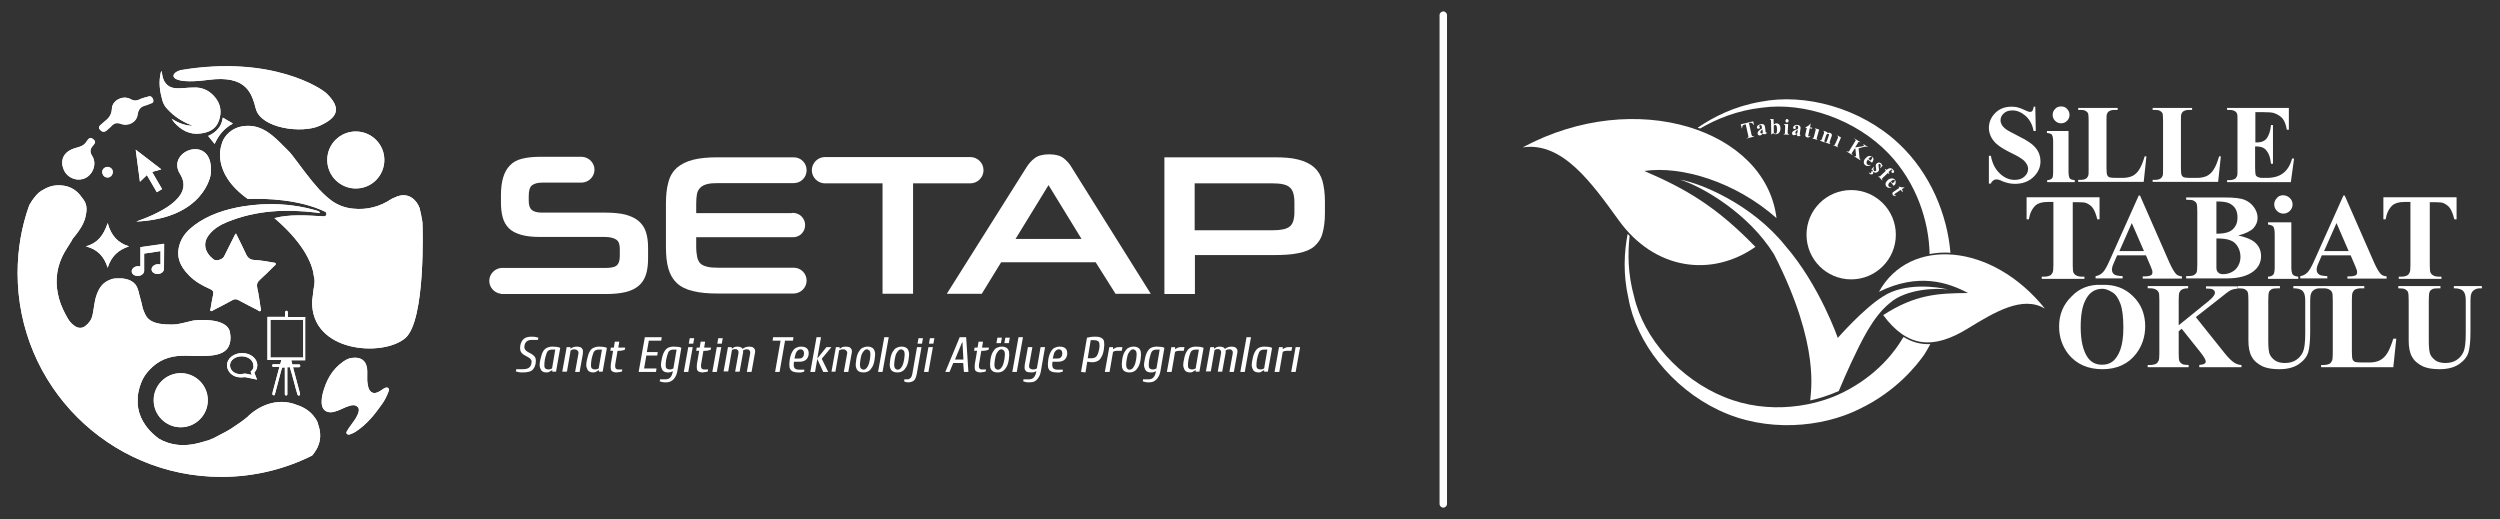<?xml version="1.0" encoding="utf-8"?>
<!-- Generator: Adobe Illustrator 27.9.0, SVG Export Plug-In . SVG Version: 6.00 Build 0)  -->
<svg version="1.1" id="katman_1" xmlns="http://www.w3.org/2000/svg" xmlns:xlink="http://www.w3.org/1999/xlink" x="0px" y="0px"
	 viewBox="0 0 1007.6 209.2" style="enable-background:new 0 0 1007.6 209.2;" xml:space="preserve">
<rect x="0" y="0" width="1007.6" height="209.2" fill="#333333" stroke="none"/>
<style type="text/css">
	.st0{fill:#FFFFFF;}
</style>
<g>
	<path class="st0" d="M581.7,204.6L581.7,204.6c-0.8,0-1.5-0.7-1.5-1.5V6.1c0-0.8,0.7-1.5,1.5-1.5l0,0c0.8,0,1.5,0.7,1.5,1.5v197
		C583.2,203.9,582.5,204.6,581.7,204.6z"/>
	<g>
		<g>
			<g>
				<g>
					<path class="st0" d="M257.3,89c-1.3-1.1-3.1-1.9-5.2-2.5c-2.1-0.5-4.7-0.8-7.8-0.8h-25.8c-2,0-3.4-0.4-4.2-1.1
						s-1.2-1.9-1.2-3.7v-1.8c0-2.2,0.4-3.7,1.3-4.4s2.3-1.1,4.2-1.1h15.7c0,0,0.1,0,0.1,0s0.1,0,0.1,0h0l0,0
						c2.8-0.1,5.1-2.4,5.1-5.2c0-2.8-2.3-5.1-5.1-5.2v0h-17.1c-2.7,0-5.1,0.3-7.1,0.8s-3.6,1.4-4.8,2.7c-1.2,1.2-2.1,2.8-2.7,4.8
						c-0.6,2-0.9,4.4-0.9,7.2v2.7c0,2.4,0.2,4.4,0.7,6.2c0.5,1.8,1.3,3.2,2.5,4.4c1.2,1.2,2.8,2,4.8,2.6s4.6,0.9,7.6,0.9h26.2
						c2.1,0,3.7,0.4,4.7,1.1c1,0.7,1.4,1.9,1.4,3.7v3c0,1.9-0.5,3.1-1.4,3.8s-2.6,0.9-4.8,0.9h-41.1c0,0-0.1,0-0.1,0
						c0,0-0.1,0-0.1,0h-0.4v0c-2.6,0.3-4.7,2.5-4.7,5.2s2.1,4.9,4.7,5.2v0.1h42.5c3.1,0,5.7-0.3,7.8-0.8s3.9-1.4,5.2-2.5
						c1.3-1.1,2.3-2.6,2.9-4.4c0.6-1.8,0.9-4,0.9-6.6v-4.4c0-2.5-0.3-4.6-0.9-6.4C259.7,91.6,258.7,90.2,257.3,89z"/>
					<path class="st0" d="M280.9,78.2c0.2-1.1,0.7-1.9,1.4-2.6c0.7-0.7,1.6-1.1,2.7-1.4s2.6-0.4,4.4-0.4h30.3v0c0.1,0,0.1,0,0.2,0
						c2.9,0,5.2-2.3,5.2-5.2s-2.3-5.2-5.2-5.2c-0.1,0-0.1,0-0.2,0v0h-30.3c-4,0-7.4,0.3-10.1,1c-2.7,0.7-4.8,1.8-6.5,3.2
						c-1.6,1.5-2.8,3.4-3.4,5.8c-0.7,2.4-1,5.3-1,8.8v17.3c0,3.5,0.3,6.4,1,8.8s1.8,4.3,3.4,5.8s3.8,2.6,6.5,3.2c2.7,0.7,6,1,10.1,1
						H320v0c2.8-0.1,5.1-2.4,5.1-5.2c0-2.9-2.3-5.2-5.2-5.2c0,0-0.1,0-0.1,0h-30.4c-1.8,0-3.2-0.1-4.4-0.4s-2.1-0.7-2.7-1.3
						c-0.6-0.6-1.1-1.5-1.3-2.6s-0.4-2.4-0.4-4.1v-3.9h39.1v0c2.7,0,4.8-2.2,4.8-4.9c0-2.7-2.2-4.9-4.9-4.9c-0.2,0-0.5,0-0.7,0.1
						h-38.3v-3.7C280.6,80.6,280.7,79.3,280.9,78.2z"/>
					<path class="st0" d="M391.1,73.9c2.9,0,5.3-2.4,5.3-5.3c0-2.9-2.4-5.3-5.3-5.3l0,0h-58.5v0c0,0,0,0-0.1,0
						c-2.9,0-5.3,2.4-5.3,5.3c0,2.9,2.4,5.3,5.3,5.3c0,0,0,0,0.1,0v0h23.1v44.5H368V73.9H391.1L391.1,73.9z"/>
					<path class="st0" d="M428.6,63.7c-1.3-1-3.3-1.5-5.7-1.5c-2.5,0-4.5,0.5-5.8,1.5c-1.4,1-2.5,2.3-3.5,3.9l-32,50.8h14.1
						l7.8-12.7h38.1l8,12.7h14.2L432,67.6C431.1,66,429.9,64.7,428.6,63.7z M409.3,96.3l13.3-21.7l13.3,21.7H409.3z"/>
					<path class="st0" d="M533,72.9c-0.7-2.3-1.8-4.1-3.4-5.5s-3.7-2.4-6.4-3.1s-5.9-0.9-9.8-0.9h-44.1v55.1h12.3v-15.7h31.8
						c4,0,7.4-0.2,10-0.8c2.6-0.5,4.8-1.4,6.3-2.7s2.7-3,3.3-5.2c0.6-2.1,1-4.9,1-8.1v-4.8C534,77.9,533.6,75.1,533,72.9z
						 M521.7,85.4c0,2.9-0.6,4.9-1.9,5.9c-1.2,1-3.5,1.5-6.7,1.5h-31.6V73.9H513c3.3,0,5.6,0.5,6.8,1.6c1.3,1.1,1.9,3.1,1.9,6.1
						V85.4z"/>
				</g>
			</g>
			<g>
				<g>
					<path class="st0" d="M210.8,150.1c-0.6,0-1.2,0-1.7-0.1c-0.5-0.1-0.9-0.2-1.2-0.3l0.2-0.9h2.6c1.1,0,2-0.2,2.5-0.6s0.9-1,1-1.9
						c0.1-0.5,0.1-0.9-0.1-1.2s-0.4-0.6-0.7-0.8c-0.3-0.2-0.6-0.4-1-0.6s-0.7-0.4-1.1-0.6s-0.7-0.5-1-0.8s-0.5-0.7-0.6-1.2
						s-0.1-1.1,0-1.8c0.2-1.2,0.7-2.1,1.4-2.7c0.7-0.6,1.7-0.9,3-0.9c0.6,0,1.2,0,1.7,0.1c0.5,0.1,0.9,0.2,1.2,0.3l-0.2,0.9h-2.6
						c-0.8,0-1.4,0.2-1.9,0.6s-0.8,1-0.9,1.7c-0.1,0.5-0.1,1,0.1,1.3c0.1,0.3,0.4,0.6,0.7,0.9c0.3,0.2,0.6,0.4,1,0.6
						c0.4,0.2,0.8,0.4,1.1,0.6s0.7,0.5,1,0.8c0.3,0.3,0.5,0.7,0.6,1.1s0.1,1,0,1.8c-0.2,1.3-0.7,2.2-1.5,2.9
						C213.7,149.8,212.5,150.1,210.8,150.1z"/>
					<path class="st0" d="M220.2,150.1c-0.7,0-1.3-0.2-1.7-0.5s-0.7-0.9-0.9-1.6s-0.1-1.8,0.2-3.1s0.6-2.4,1-3.1s0.9-1.3,1.6-1.6
						c0.6-0.3,1.4-0.5,2.3-0.5c0.6,0,1.1,0.1,1.7,0.1c0.5,0.1,1,0.2,1.4,0.4l-1.7,9.6h-1.5v-0.6h-0.1c-0.3,0.2-0.6,0.4-1,0.6
						C221,150.1,220.6,150.1,220.2,150.1z M221,148.9c0.2,0,0.5,0,0.8-0.1c0.3-0.1,0.5-0.2,0.7-0.3l1.3-7.6h-1.4
						c-0.4,0-0.8,0.1-1.2,0.3c-0.4,0.2-0.7,0.6-0.9,1.2s-0.5,1.4-0.7,2.5s-0.2,1.9-0.2,2.5s0.2,1,0.5,1.2
						C220.2,148.8,220.6,148.9,221,148.9z"/>
					<path class="st0" d="M226.6,149.9l1.8-10h1.5l0,0.6h0.1c0.3-0.2,0.6-0.4,1.1-0.6c0.4-0.1,0.8-0.2,1.2-0.2
						c0.6,0,1.2,0.1,1.6,0.2c0.4,0.2,0.7,0.5,0.9,0.9s0.2,1.1,0.1,1.9l-1.3,7.2h-1.8l1.3-7.2c0.1-0.5,0.1-0.8-0.1-1.1
						s-0.3-0.4-0.6-0.6c-0.3-0.1-0.6-0.2-0.9-0.2c-0.2,0-0.5,0-0.8,0.1s-0.5,0.2-0.7,0.3l-1.5,8.6H226.6z"/>
					<path class="st0" d="M239,150.1c-0.7,0-1.3-0.2-1.7-0.5s-0.7-0.9-0.9-1.6s-0.1-1.8,0.2-3.1s0.6-2.4,1-3.1
						c0.4-0.8,0.9-1.3,1.6-1.6c0.6-0.3,1.4-0.5,2.3-0.5c0.6,0,1.1,0.1,1.7,0.1c0.5,0.1,1,0.2,1.4,0.4l-1.7,9.6h-1.5v-0.6h-0.1
						c-0.3,0.2-0.6,0.4-1,0.6C239.8,150.1,239.4,150.1,239,150.1z M239.8,148.9c0.2,0,0.5,0,0.8-0.1c0.3-0.1,0.5-0.2,0.7-0.3
						l1.3-7.6h-1.4c-0.4,0-0.8,0.1-1.2,0.3c-0.4,0.2-0.7,0.6-0.9,1.2s-0.5,1.4-0.7,2.5s-0.2,1.9-0.2,2.5s0.2,1,0.5,1.2
						C239,148.8,239.3,148.9,239.8,148.9z"/>
					<path class="st0" d="M248.4,150.1c-0.5,0-1-0.1-1.4-0.3c-0.4-0.2-0.7-0.5-0.8-1c-0.1-0.5-0.1-1.2,0-2.1l0.9-5.3H246l0.2-1.3
						h1.2l0.4-2.4h1.8l-0.4,2.4h2.8l-0.2,0.9c-0.3,0.1-0.7,0.2-1.2,0.3c-0.5,0.1-0.9,0.1-1.3,0.1h-0.4l-0.9,5.3
						c-0.1,0.6-0.1,1.1,0,1.4s0.2,0.5,0.4,0.6c0.2,0.1,0.4,0.2,0.6,0.2h1.8l-0.1,0.8c-0.2,0.1-0.4,0.1-0.7,0.2s-0.6,0.1-0.9,0.1
						C248.9,150.1,248.6,150.1,248.4,150.1z"/>
					<path class="st0" d="M257.4,149.9l2.5-14h6.8l-0.2,1.4h-5l-0.8,4.6h4.4l-0.2,1.4h-4.4l-0.9,5.2h5l-0.2,1.4L257.4,149.9
						L257.4,149.9z"/>
					<path class="st0" d="M268.2,154.1c-0.4,0-0.8,0-1.2-0.1c-0.4-0.1-0.8-0.2-1.1-0.3l0.1-0.8h2c0.9,0,1.6-0.2,2.1-0.7
						c0.5-0.5,0.9-1.3,1.1-2.6c-0.3,0.1-0.6,0.3-1,0.4c-0.3,0.1-0.7,0.1-1.1,0.1c-0.7,0-1.3-0.2-1.7-0.5s-0.7-0.9-0.9-1.6
						s-0.1-1.8,0.2-3.1c0.2-1.3,0.6-2.4,1-3.1s0.9-1.3,1.5-1.6c0.6-0.3,1.4-0.5,2.3-0.5c0.6,0,1.1,0.1,1.7,0.1s1,0.2,1.4,0.4
						l-1.5,8.8c-0.2,1.3-0.5,2.3-1,3c-0.4,0.7-0.9,1.2-1.6,1.6C269.9,154,269.1,154.1,268.2,154.1z M269.9,148.9
						c0.2,0,0.5,0,0.8-0.1c0.3-0.1,0.5-0.2,0.7-0.3l1.3-7.6h-1.4c-0.4,0-0.8,0.1-1.2,0.3s-0.7,0.6-0.9,1.2s-0.5,1.4-0.7,2.5
						s-0.2,1.9-0.2,2.5s0.2,1,0.5,1.2C269.1,148.8,269.5,148.9,269.9,148.9z"/>
					<path class="st0" d="M275.6,149.9l1.8-10h1.8l-1.8,10H275.6z M277.6,138.5l0.4-2.2h1.8l-0.4,2.2H277.6z"/>
					<path class="st0" d="M283.1,150.1c-0.5,0-1-0.1-1.4-0.3c-0.4-0.2-0.7-0.5-0.8-1s-0.1-1.2,0-2.1l0.9-5.3h-1.2l0.2-1.3h1.2
						l0.4-2.4h1.8l-0.4,2.4h2.8l-0.2,0.9c-0.3,0.1-0.7,0.2-1.2,0.3c-0.5,0.1-0.9,0.1-1.3,0.1h-0.4l-0.9,5.3c-0.1,0.6-0.1,1.1,0,1.4
						s0.2,0.5,0.4,0.6s0.4,0.2,0.6,0.2h1.8l-0.1,0.8c-0.2,0.1-0.4,0.1-0.7,0.2s-0.6,0.1-0.9,0.1
						C283.6,150.1,283.3,150.1,283.1,150.1z"/>
					<path class="st0" d="M287.1,149.9l1.8-10h1.8l-1.8,10H287.1z M289.1,138.5l0.4-2.2h1.8l-0.4,2.2H289.1z"/>
					<path class="st0" d="M291.6,149.9l1.8-10h1.5l0,0.6h0.1c0.3-0.2,0.6-0.4,1-0.6c0.3-0.1,0.7-0.2,1.2-0.2s0.9,0.1,1.2,0.2
						c0.4,0.1,0.7,0.4,0.9,0.7c0.4-0.3,0.8-0.5,1.3-0.7c0.5-0.1,0.9-0.2,1.3-0.2c0.5,0,1,0.1,1.4,0.2c0.4,0.2,0.7,0.5,0.9,0.9
						c0.2,0.4,0.2,1.1,0,1.9l-1.3,7.2H301l1.3-7.2c0.1-0.5,0.1-0.8,0-1.1c-0.1-0.3-0.3-0.4-0.5-0.6s-0.5-0.2-0.7-0.2
						c-0.3,0-0.6,0-0.9,0.1s-0.5,0.2-0.7,0.3c0,0.1,0,0.3,0,0.6s0,0.5-0.1,0.8l-1.3,7.2h-1.8l1.3-7.2c0.1-0.5,0.1-0.8,0-1.1
						c-0.1-0.3-0.3-0.4-0.5-0.6s-0.5-0.2-0.7-0.2c-0.2,0-0.5,0-0.8,0.1s-0.5,0.2-0.6,0.3l-1.5,8.6H291.6z"/>
					<path class="st0" d="M312.4,149.9l2.2-12.6h-3.2l0.2-1.4h8.2l-0.2,1.4h-3.2l-2.2,12.6H312.4z"/>
					<path class="st0" d="M321.6,150.1c-1,0-1.8-0.2-2.3-0.5c-0.6-0.3-0.9-0.9-1.1-1.6c-0.1-0.8-0.1-1.8,0.1-3.1s0.6-2.4,1-3.1
						s0.9-1.3,1.5-1.6c0.6-0.3,1.3-0.5,2.1-0.5c1.1,0,2,0.3,2.5,0.9s0.6,1.4,0.5,2.4c-0.2,0.9-0.5,1.6-1.2,2.1
						c-0.6,0.5-1.5,0.7-2.8,0.7H320c-0.2,1.2-0.1,2,0.2,2.5c0.4,0.5,1,0.7,2,0.7h2l-0.1,0.8c-0.3,0.1-0.7,0.2-1.2,0.3
						S322,150.1,321.6,150.1z M320.2,144.5h1.9c0.5,0,1-0.1,1.3-0.4s0.6-0.7,0.6-1.2c0.1-0.6,0-1.2-0.2-1.5
						c-0.3-0.4-0.6-0.6-1.1-0.6c-0.4,0-0.7,0.1-1,0.3s-0.6,0.6-0.9,1.1C320.6,142.8,320.4,143.6,320.2,144.5z"/>
					<path class="st0" d="M326.6,149.9l2.5-14h1.8l-1.5,8.6l3.7-4.6h2l-3.9,4.7l2.6,5.3h-2l-2.4-5.2l-0.9,5.2H326.6z"/>
					<path class="st0" d="M335.1,149.9l1.8-10h1.5l0,0.6h0.1c0.3-0.2,0.6-0.4,1-0.6c0.4-0.1,0.8-0.2,1.2-0.2c0.6,0,1.2,0.1,1.6,0.2
						c0.4,0.2,0.7,0.5,0.9,0.9c0.2,0.4,0.2,1.1,0,1.9l-1.3,7.2h-1.8l1.3-7.2c0.1-0.5,0.1-0.8-0.1-1.1s-0.3-0.4-0.6-0.6
						s-0.6-0.2-1-0.2c-0.2,0-0.5,0-0.8,0.1s-0.5,0.2-0.7,0.3l-1.5,8.6H335.1z"/>
					<path class="st0" d="M347.9,150.1c-0.8,0-1.4-0.2-1.9-0.5c-0.5-0.3-0.8-0.9-1-1.6s-0.1-1.8,0.1-3.1c0.2-1.3,0.5-2.3,1-3.1
						s0.9-1.3,1.5-1.6s1.3-0.5,2.1-0.5c0.8,0,1.4,0.2,1.9,0.5s0.8,0.9,1,1.6s0.1,1.8-0.1,3.1c-0.2,1.3-0.5,2.3-1,3.1
						s-0.9,1.3-1.5,1.6C349.4,150,348.7,150.1,347.9,150.1z M348,149c0.3,0,0.7-0.1,1-0.4c0.3-0.2,0.6-0.7,0.9-1.2
						c0.3-0.6,0.5-1.4,0.7-2.5s0.2-1.9,0.2-2.5c-0.1-0.6-0.2-1-0.5-1.2s-0.5-0.4-0.9-0.4s-0.7,0.1-1,0.4s-0.6,0.7-0.9,1.2
						s-0.5,1.4-0.7,2.5c-0.2,1.1-0.2,1.9-0.2,2.5c0.1,0.6,0.2,1,0.5,1.2S347.7,149,348,149z"/>
					<path class="st0" d="M353.9,149.9l2.5-14h1.8l-2.5,14H353.9z"/>
					<path class="st0" d="M361.6,150.1c-0.8,0-1.4-0.2-1.9-0.5c-0.5-0.3-0.8-0.9-1-1.6s-0.1-1.8,0.1-3.1c0.2-1.3,0.5-2.3,1-3.1
						s0.9-1.3,1.5-1.6s1.3-0.5,2.1-0.5c0.8,0,1.4,0.2,1.9,0.5s0.8,0.9,1,1.6s0.1,1.8-0.1,3.1c-0.2,1.3-0.5,2.3-1,3.1
						s-0.9,1.3-1.5,1.6C363.1,150,362.4,150.1,361.6,150.1z M361.8,149c0.3,0,0.7-0.1,1-0.4c0.3-0.2,0.6-0.7,0.9-1.2
						c0.3-0.6,0.5-1.4,0.7-2.5s0.2-1.9,0.2-2.5c-0.1-0.6-0.2-1-0.5-1.2s-0.5-0.4-0.9-0.4s-0.7,0.1-1,0.4s-0.6,0.7-0.9,1.2
						s-0.5,1.4-0.7,2.5c-0.2,1.1-0.2,1.9-0.2,2.5c0.1,0.6,0.2,1,0.5,1.2C361.2,148.9,361.5,149,361.8,149z"/>
					<path class="st0" d="M366.1,154.1c-0.3,0-0.6,0-0.9-0.1s-0.6-0.2-0.8-0.3l0.1-0.8h1.4c0.2,0,0.4-0.1,0.6-0.2
						c0.2-0.1,0.5-0.3,0.7-0.6s0.4-0.8,0.5-1.4l1.9-10.8h1.8l-1.9,10.8c-0.2,0.9-0.4,1.6-0.7,2.1c-0.3,0.5-0.7,0.8-1.2,1
						C367.1,154,366.6,154.1,366.1,154.1z M369.8,138.5l0.4-2.2h1.8l-0.4,2.2H369.8z"/>
					<path class="st0" d="M372.4,149.9l1.8-10h1.8l-1.8,10H372.4z M374.4,138.5l0.4-2.2h1.8l-0.4,2.2H374.4z"/>
					<path class="st0" d="M381,149.9l5.8-14h2.6l0.9,14h-1.8l-0.3-3.6h-4l-1.5,3.6H381z M384.9,144.9h3.4l-0.4-7h-0.1L384.9,144.9z"
						/>
					<path class="st0" d="M395.1,150.1c-0.5,0-1-0.1-1.4-0.3c-0.4-0.2-0.7-0.5-0.8-1s-0.1-1.2,0-2.1l0.9-5.3h-1.2l0.2-1.3h1.2
						l0.4-2.4h1.8l-0.4,2.4h2.8l-0.2,0.9c-0.3,0.1-0.7,0.2-1.2,0.3c-0.5,0.1-0.9,0.1-1.3,0.1h-0.4l-0.9,5.3c-0.1,0.6-0.1,1.1,0,1.4
						s0.2,0.5,0.4,0.6s0.4,0.2,0.6,0.2h1.8l-0.1,0.8c-0.2,0.1-0.4,0.1-0.7,0.2s-0.6,0.1-0.9,0.1
						C395.6,150.1,395.3,150.1,395.1,150.1z"/>
					<path class="st0" d="M402,150.1c-0.8,0-1.4-0.2-1.9-0.5c-0.5-0.3-0.8-0.9-1-1.6c-0.1-0.8-0.1-1.8,0.1-3.1
						c0.2-1.3,0.5-2.3,1-3.1s0.9-1.3,1.5-1.6s1.3-0.5,2.1-0.5c0.8,0,1.4,0.2,1.9,0.5s0.8,0.9,1,1.6c0.1,0.8,0.1,1.8-0.1,3.1
						c-0.2,1.3-0.5,2.3-1,3.1s-0.9,1.3-1.5,1.6C403.5,150,402.8,150.1,402,150.1z M402.2,149c0.3,0,0.7-0.1,1-0.4
						c0.3-0.2,0.6-0.7,0.9-1.2c0.3-0.6,0.5-1.4,0.7-2.5s0.2-1.9,0.2-2.5c-0.1-0.6-0.2-1-0.5-1.2s-0.5-0.4-0.9-0.4s-0.7,0.1-1,0.4
						s-0.6,0.7-0.9,1.2s-0.5,1.4-0.7,2.5c-0.2,1.1-0.2,1.9-0.2,2.5c0.1,0.6,0.2,1,0.5,1.2C401.6,148.9,401.9,149,402.2,149z
						 M401.6,138.3l0.4-2.2h1.8l-0.4,2.2H401.6z M404.8,138.3l0.4-2.2h1.8l-0.4,2.2H404.8z"/>
					<path class="st0" d="M408,149.9l2.5-14h1.8l-2.5,14H408z"/>
					<path class="st0" d="M414.7,154.1c-0.4,0-0.8,0-1.2-0.1c-0.4-0.1-0.8-0.2-1.1-0.3l0.1-0.8h2c0.9,0,1.6-0.2,2.1-0.7
						c0.5-0.5,0.9-1.3,1.1-2.6c-0.3,0.1-0.6,0.3-1,0.4c-0.3,0.1-0.7,0.1-1.1,0.1c-0.6,0-1.2-0.1-1.6-0.2s-0.7-0.5-0.9-0.9
						c-0.2-0.4-0.2-1.1-0.1-1.9l1.3-7.2h1.8l-1.3,7.2c-0.1,0.7,0,1.2,0.3,1.4s0.7,0.4,1.3,0.4c0.2,0,0.5,0,0.8-0.1
						c0.3-0.1,0.5-0.2,0.7-0.3l1.5-8.6h1.8l-1.6,9.2c-0.2,1.3-0.5,2.3-1,3c-0.4,0.7-0.9,1.2-1.6,1.6
						C416.4,154,415.6,154.1,414.7,154.1z"/>
					<path class="st0" d="M425.8,150.1c-1,0-1.8-0.2-2.3-0.5c-0.6-0.3-0.9-0.9-1.1-1.6c-0.1-0.8-0.1-1.8,0.1-3.1s0.6-2.4,1-3.1
						s0.9-1.3,1.5-1.6c0.6-0.3,1.3-0.5,2.1-0.5c1.1,0,2,0.3,2.5,0.9s0.6,1.4,0.5,2.4c-0.2,0.9-0.5,1.6-1.2,2.1
						c-0.6,0.5-1.5,0.7-2.8,0.7h-1.9c-0.2,1.2-0.1,2,0.2,2.5c0.4,0.5,1,0.7,2,0.7h2l-0.1,0.8c-0.3,0.1-0.7,0.2-1.2,0.3
						S426.2,150.1,425.8,150.1z M424.3,144.5h1.9c0.5,0,1-0.1,1.3-0.4s0.6-0.7,0.6-1.2c0.1-0.6,0-1.2-0.2-1.5
						c-0.3-0.4-0.6-0.6-1.1-0.6c-0.4,0-0.7,0.1-1,0.3s-0.6,0.6-0.9,1.1C424.7,142.8,424.5,143.6,424.3,144.5z"/>
					<path class="st0" d="M435.7,149.9l2.4-13.8c0.5-0.1,1.1-0.2,1.6-0.3s1.1-0.1,1.7-0.1c1.1,0,1.9,0.1,2.5,0.5
						c0.6,0.3,1,0.8,1.1,1.6s0.1,1.7-0.1,3c-0.2,1.3-0.5,2.3-1,3.1c-0.4,0.8-0.9,1.3-1.5,1.6s-1.4,0.5-2.2,0.5c-0.3,0-0.6,0-1-0.1
						c-0.4,0-0.7-0.1-1-0.1l-0.7,4.3L435.7,149.9L435.7,149.9z M438.4,144.4h1.4c0.6,0,1.1-0.1,1.5-0.3s0.8-0.6,1-1.1
						c0.3-0.5,0.5-1.3,0.7-2.2c0.2-1,0.2-1.7,0.1-2.3s-0.3-0.9-0.7-1.1c-0.4-0.2-0.8-0.3-1.4-0.3h-1.4L438.4,144.4z"/>
					<path class="st0" d="M445.3,149.9l1.8-10h1.5l0,0.8h0.1c0.3-0.2,0.6-0.4,1.1-0.6s1-0.2,1.6-0.2h1l-0.3,1.5h-2
						c-0.2,0-0.5,0-0.8,0.1s-0.5,0.2-0.7,0.3l-1.4,8.1H445.3z"/>
					<path class="st0" d="M455.1,150.1c-0.8,0-1.4-0.2-1.9-0.5c-0.5-0.3-0.8-0.9-1-1.6c-0.1-0.8-0.1-1.8,0.1-3.1
						c0.2-1.3,0.5-2.3,1-3.1s0.9-1.3,1.5-1.6s1.3-0.5,2.1-0.5c0.8,0,1.4,0.2,1.9,0.5s0.8,0.9,1,1.6c0.1,0.8,0.1,1.8-0.1,3.1
						c-0.2,1.3-0.5,2.3-1,3.1s-0.9,1.3-1.5,1.6C456.6,150,455.9,150.1,455.1,150.1z M455.3,149c0.3,0,0.7-0.1,1-0.4
						c0.3-0.2,0.6-0.7,0.9-1.2c0.3-0.6,0.5-1.4,0.7-2.5s0.2-1.9,0.2-2.5c-0.1-0.6-0.2-1-0.5-1.2s-0.5-0.4-0.9-0.4s-0.7,0.1-1,0.4
						s-0.6,0.7-0.9,1.2s-0.5,1.4-0.7,2.5c-0.2,1.1-0.2,1.9-0.2,2.5c0.1,0.6,0.2,1,0.5,1.2C454.6,148.9,454.9,149,455.3,149z"/>
					<path class="st0" d="M462.9,154.1c-0.4,0-0.8,0-1.2-0.1c-0.4-0.1-0.8-0.2-1.1-0.3l0.1-0.8h2c0.9,0,1.6-0.2,2.1-0.7
						c0.5-0.5,0.9-1.3,1.1-2.6c-0.3,0.1-0.6,0.3-1,0.4c-0.3,0.1-0.7,0.1-1.1,0.1c-0.7,0-1.3-0.2-1.7-0.5s-0.7-0.9-0.9-1.6
						s-0.1-1.8,0.2-3.1c0.2-1.3,0.6-2.4,1-3.1s0.9-1.3,1.5-1.6c0.6-0.3,1.4-0.5,2.3-0.5c0.6,0,1.1,0.1,1.7,0.1s1,0.2,1.4,0.4
						l-1.5,8.8c-0.2,1.3-0.5,2.3-1,3c-0.4,0.7-0.9,1.2-1.6,1.6C464.6,154,463.9,154.1,462.9,154.1z M464.6,148.9
						c0.2,0,0.5,0,0.8-0.1c0.3-0.1,0.5-0.2,0.7-0.3l1.3-7.6h-1.4c-0.4,0-0.8,0.1-1.2,0.3s-0.7,0.6-0.9,1.2s-0.5,1.4-0.7,2.5
						s-0.2,1.9-0.2,2.5s0.2,1,0.5,1.2C463.9,148.8,464.2,148.9,464.6,148.9z"/>
					<path class="st0" d="M470.3,149.9l1.8-10h1.5l0,0.8h0.1c0.3-0.2,0.6-0.4,1.1-0.6s1-0.2,1.6-0.2h1l-0.3,1.5h-2
						c-0.2,0-0.5,0-0.8,0.1s-0.5,0.2-0.7,0.3l-1.4,8.1H470.3z"/>
					<path class="st0" d="M479.6,150.1c-0.7,0-1.3-0.2-1.7-0.5s-0.7-0.9-0.9-1.6s-0.1-1.8,0.2-3.1c0.2-1.3,0.6-2.4,1-3.1
						s0.9-1.3,1.5-1.6c0.6-0.3,1.4-0.5,2.3-0.5c0.6,0,1.1,0.1,1.7,0.1c0.5,0.1,1,0.2,1.4,0.4l-1.7,9.6h-1.5v-0.6h-0.1
						c-0.3,0.2-0.6,0.4-1,0.6C480.4,150.1,480,150.1,479.6,150.1z M480.4,148.9c0.2,0,0.5,0,0.8-0.1c0.3-0.1,0.5-0.2,0.7-0.3
						l1.3-7.6h-1.4c-0.4,0-0.8,0.1-1.2,0.3s-0.7,0.6-0.9,1.2s-0.5,1.4-0.7,2.5s-0.2,1.9-0.2,2.5s0.2,1,0.5,1.2
						C479.6,148.8,480,148.9,480.4,148.9z"/>
					<path class="st0" d="M486,149.9l1.8-10h1.5l0,0.6h0.1c0.3-0.2,0.6-0.4,1-0.6c0.3-0.1,0.7-0.2,1.2-0.2s0.9,0.1,1.2,0.2
						c0.4,0.1,0.7,0.4,0.9,0.7c0.4-0.3,0.8-0.5,1.3-0.7c0.5-0.1,0.9-0.2,1.3-0.2c0.5,0,1,0.1,1.4,0.2c0.4,0.2,0.7,0.5,0.9,0.9
						c0.2,0.4,0.2,1.1,0,1.9l-1.3,7.2h-1.8l1.3-7.2c0.1-0.5,0.1-0.8,0-1.1c-0.1-0.3-0.3-0.4-0.5-0.6s-0.5-0.2-0.7-0.2
						c-0.3,0-0.6,0-0.9,0.1s-0.5,0.2-0.7,0.3c0,0.1,0,0.3,0,0.6s0,0.5-0.1,0.8l-1.3,7.2h-1.8l1.3-7.2c0.1-0.5,0.1-0.8,0-1.1
						c-0.1-0.3-0.3-0.4-0.5-0.6s-0.5-0.2-0.7-0.2c-0.2,0-0.5,0-0.8,0.1s-0.5,0.2-0.6,0.3l-1.5,8.6H486z"/>
					<path class="st0" d="M499.9,149.9l2.5-14h1.8l-2.5,14H499.9z"/>
					<path class="st0" d="M507.2,150.1c-0.7,0-1.3-0.2-1.7-0.5s-0.7-0.9-0.9-1.6s-0.1-1.8,0.2-3.1c0.2-1.3,0.6-2.4,1-3.1
						s0.9-1.3,1.5-1.6c0.6-0.3,1.4-0.5,2.3-0.5c0.6,0,1.1,0.1,1.7,0.1c0.5,0.1,1,0.2,1.4,0.4l-1.7,9.6h-1.5v-0.6h-0.1
						c-0.3,0.2-0.6,0.4-1,0.6C508,150.1,507.6,150.1,507.2,150.1z M508,148.9c0.2,0,0.5,0,0.8-0.1c0.3-0.1,0.5-0.2,0.7-0.3l1.3-7.6
						h-1.4c-0.4,0-0.8,0.1-1.2,0.3s-0.7,0.6-0.9,1.2s-0.5,1.4-0.7,2.5s-0.2,1.9-0.2,2.5s0.2,1,0.5,1.2
						C507.3,148.8,507.6,148.9,508,148.9z"/>
					<path class="st0" d="M513.7,149.9l1.8-10h1.5l0,0.8h0.1c0.3-0.2,0.6-0.4,1.1-0.6s1-0.2,1.6-0.2h1l-0.3,1.5h-2
						c-0.2,0-0.5,0-0.8,0.1s-0.5,0.2-0.7,0.3l-1.4,8.1H513.7z"/>
					<path class="st0" d="M520.4,149.9l1.8-10h1.8l-1.8,10H520.4z"/>
				</g>
			</g>
		</g>
		<g>
			<path class="st0" d="M25.7,68.5c-1.5-3.4-0.7-7.4,4.9-8.9c2.2-0.6,3.4-1.1,4.4-2.8c0.6-0.9,1.3-1.7,2.5-0.7
				c1.2,0.9,0.7,1.7,0,2.5c-1.2,1.4-1.5,2.6-0.3,4.3c1.9,3,0.3,7.3-2.8,8.8C31.1,73.3,27.2,71.8,25.7,68.5z"/>
			<path class="st0" d="M45.3,68.7c0.4,1.1-0.2,2.3-1.2,2.7c-1.1,0.4-2.3-0.1-2.7-1.2c-0.5-1.2,0-2.3,1.2-2.8
				C43.6,67,44.8,67.6,45.3,68.7z"/>
			<path class="st0" d="M34.6,99.3c4.7-1.3,7.1-4.3,8.8-9.4c1.4,5.1,4.1,8,8.6,9.4c-4.4,1.4-7.2,4.1-8.6,8.6
				C42,103.4,39.3,100.5,34.6,99.3z"/>
			<path class="st0" d="M40.4,52.4c-0.8-0.8-0.5-1.5,0.2-2.1c0.5-0.4,1-0.9,1.5-1.3c1.7-1.3,2.9-2.7,3-5.2c0.1-3.4,4.6-5.6,7.6-3.8
				c1.3,0.7,2.2,0.7,3.5,0.1c1.1-0.6,2.4-0.8,3.6-1.2c1-0.3,1.5,0.2,1.9,1.1c0.4,1,0,1.6-1,1.8c-0.6,0.2-1.1,0.5-1.8,0.7
				c-1.9,0.4-3.1,1.4-3.4,3.8c-0.4,3-3.8,4.8-6.7,3.7c-1.7-0.6-2.8-0.3-3.9,0.9c-0.6,0.7-1.4,1.2-2.1,1.9
				C41.8,53.4,41.1,53.1,40.4,52.4z"/>
			<polygon class="st0" points="65,68.2 61.3,69.3 65.3,76.1 63.2,77.4 59.2,70.5 56.4,73.2 54.7,60.3 			"/>
			<path class="st0" d="M66.1,108.1C66.1,108.1,66.1,108.1,66.1,108.1c0.1,1.1-0.9,2.2-2.3,2.3c-1.4,0.1-2.6-0.6-2.7-1.7
				c-0.1-1.1,1-2.1,2.4-2.2c0.4,0,0.9,0,1.2,0.1v-5.4l-6.6,1v6.7c0,0,0,0,0,0.1c0.1,1.1-1,2.1-2.3,2.2c-1.4,0.1-2.6-0.6-2.7-1.7
				c-0.1-1.1,1-2.1,2.3-2.2c0.5,0,0.9,0,1.2,0.1v-7.8l9.6-1.3l0,0v0l0,0l0,0L66.1,108.1L66.1,108.1z"/>
			<path class="st0" d="M72.9,150.4c6,0,10.9,4.9,10.9,10.9s-4.9,10.9-10.9,10.9c-6,0-10.9-4.9-10.9-10.9
				C62,155.3,66.9,150.4,72.9,150.4z"/>
			<path class="st0" d="M54.9,89.3c7.9-2.8,23.8-9.4,17.7-19.1s14.2-16.8,12.3,0.2C84.9,70.4,82.4,88,54.9,89.3z"/>
			<path class="st0" d="M65.4,40.3c-1-3.6-1.5-7.2-0.6-11c0-0.2,0.1-0.3,0.2-0.5c0.1,0,0.1,0,0.2,0c0.1,0.5,0.1,1,0.2,1.5
				c0.6,3.5,2.8,5.4,6.3,5.3c2.1,0,4.1-0.3,6.2-0.3c3.3-0.2,6.2,1,8.4,3.5c2.6,2.9,3.2,6.3,1.9,9.9c-1.2,3.4-4.1,4.7-7.4,5.1
				c-4.4,0.6-7.9-1.4-10.7-4.6c-0.3-0.4-0.6-0.8-0.9-1.3c2.6,1.6,5.4,2.8,8.5,2.8c-0.4-0.2-0.8-0.3-1.2-0.5
				c-3.4-1.4-6.4-3.4-8.9-6.1C66.5,43.1,65.8,41.8,65.4,40.3z"/>
			<path class="st0" d="M86.5,58c-0.9-1.1-1.7-2.1-2.6-3.2c3.2-1.5,5.4-3.6,5.9-7.4c1.4,0.8,2.6,1.6,4,2.4
				C90.2,51.8,88.1,54.5,86.5,58z"/>
			<path class="st0" d="M103.7,147.2c0-2.7-2.7-4.9-6.1-4.9s-6.1,2.2-6.1,4.9c0,2.6,2.3,4.9,5.5,4.9c0.1,0,0.1,0,0.2,0
				c0.6,0,1.1-0.1,1.6-0.1l4.8,1l-1.1-2.8C103.3,149.3,103.7,148.3,103.7,147.2z M101.6,149.2l-0.6,0.6l0.3,0.8l0.2,0.5l-2.4-0.5
				l-0.2,0l-0.2,0c-0.3,0-0.6,0-0.9,0.1c-0.3,0-0.5,0.1-0.7,0.1c-0.1,0-0.1,0-0.2,0c-2.4,0-4.2-1.5-4.2-3.6c0-2,2.1-3.6,4.7-3.6
				c2.6,0,4.7,1.6,4.7,3.6C102.4,148.1,101.9,148.8,101.6,149.2z"/>
			<path class="st0" d="M122.9,127.8c-2.2,0-4.4,0-6.6,0c-0.1,0-0.2,0-0.3,0v-0.2c0-0.6,0-1.1,0-1.7c0-0.1,0-0.3-0.1-0.4
				c-0.1-0.2-0.4-0.3-0.6-0.2c-0.2,0.1-0.4,0.3-0.4,0.5c0,0.6,0,1.2,0,1.7c0,0.1,0,0.1,0,0.2h-7.1v17.4h5.6c-0.1,0.5-0.3,1-0.4,1.5
				c0,0.1-0.1,0.2-0.2,0.2c-0.8,0-1.7,0-2.5,0c-0.1,0-0.3,0.1-0.4,0.1c-0.2,0.1-0.2,0.4-0.2,0.6c0.1,0.2,0.3,0.4,0.5,0.4h2.4
				c0,0.1,0,0.1,0,0.1c-0.2,0.6-0.3,1.2-0.5,1.8c-0.6,2.4-1.3,4.7-1.9,7.1c-0.2,0.6-0.3,1.1-0.4,1.7c-0.1,0.3,0.1,0.6,0.4,0.7
				c0.3,0.1,0.6-0.1,0.6-0.4c0-0.1,0.1-0.3,0.1-0.4c0.7-2.6,1.4-5.3,2.1-7.9c0.2-0.8,0.4-1.6,0.7-2.4c0-0.1,0.1-0.1,0.1-0.1
				c0.3,0,0.7,0,1,0v10.7c0,0.1,0,0.2,0,0.2c0.1,0.2,0.3,0.4,0.5,0.4c0.3,0,0.5-0.2,0.5-0.4c0-0.1,0-0.2,0-0.2V148
				c0.3,0,0.6,0,0.9,0c0.1,0,0.2,0,0.2,0.2c0.2,0.9,0.5,1.9,0.8,2.8c0.4,1.4,0.7,2.7,1.1,4.1c0.3,1.3,0.7,2.6,1.1,3.9
				c0.1,0.3,0.4,0.5,0.7,0.4c0.3-0.1,0.4-0.4,0.3-0.7c0-0.1-0.1-0.3-0.1-0.5c-0.8-3-1.6-6-2.4-9c-0.1-0.4-0.2-0.8-0.3-1.2h0.2
				c0.7,0,1.4,0,2.1,0c0.1,0,0.3,0,0.4-0.1c0.2-0.1,0.2-0.4,0.2-0.6s-0.2-0.4-0.5-0.4h-2.5c-0.1,0-0.2,0-0.2-0.1
				c-0.2-0.5-0.3-1.1-0.4-1.6h5.6v-3.4c0-4.6,0-9.1,0-13.7C123.2,127.9,123.1,127.8,122.9,127.8z M122.1,144.1H109v-15.2h13.2V144.1
				z"/>
			<path class="st0" d="M84.5,94.3c-3.2,3.7-1.8,7.6,1.5,10.2c1.1,0.9,3.7,0.1,4.3-1.1c1.4-2.8,2.8-5.6,4.2-8.4
				c0.1-0.2,0.2-0.4,0.6-0.9c1.4,2.8,2.7,5.4,3.9,8c0.7,1.7,1.7,2.6,3.6,2.7c2.5,0.1,5,0.6,7.4,1c0.4,0.1,1,0,1.1,0.4
				c0.2,0.5-0.3,0.7-0.6,1c-1.9,1.9-3.8,3.8-5.8,5.6c-1.1,1-1.3,1.9-1,3.4c0.6,2.5,0.9,5.1,1.3,7.7c0.1,0.4,0.4,1,0,1.4
				c-0.4,0.4-0.9-0.1-1.3-0.4c-2.6-1.3-5.1-2.6-7.7-4c-0.8-0.4-1.5-0.4-2.2,0c-2.6,1.4-5.2,2.8-7.8,4.1c-0.3,0.2-0.7,0.6-1.1,0.3
				c-0.3-0.2-0.1-0.7,0-1.1c0.3-1.8,0.6-3.6,1-5.4c0.3-1.2-0.1-1.8-1.2-2.3c-3.2-1.4-6.2-3.1-8.6-5.6c-3.6-3.6-5.4-7.8-3.5-13
				c1.1-3,3.2-5.2,5.7-7.1c5.8-4.3,12.5-6.4,19.5-7.6c10-1.6,19.9-1.2,29.6,1.6c0.6,0.2,1.2,0.2,1.6,0.8c-0.4,0.6-0.8,0.1-1.2,0.1
				c-12.4-1.5-24.5-1-36.2,3.8C88.8,90.6,86.3,92.1,84.5,94.3z"/>
			<path class="st0" d="M128.3,171.2c0.9,2.6,1.5,6.7-1.2,10.6c-0.3,0.6-0.8,1.2-1.3,1.8c-11,5.5-23.4,8.6-36.6,8.6
				c-45.3,0-82.1-36.7-82.1-82.1c0-9.6,1.6-18.8,4.7-27.4c1.4-2.5,2.8-4.1,3.8-5c1.1-0.9,1.8-1.2,1.8-1.2c1.6-1,3.5-1.7,5.5-1.8
				c4.2-0.2,7.7,1.3,10.1,4.9c0.2,0.3,0.4,0.5,0.6,0.8c1.7,2.2,1.4,4.7,0.8,7.2c-0.7,2.8-2.3,5.1-4.1,7.4c-0.5,0.6-1.1,1.2-1.4,2
				c-1.3,2.2-2.8,4.2-3.9,6.6c-2.5,5.5-2.8,11-1.2,16.8c0.8,2.9,2.1,5.5,3.6,8.1c0.7,1.2,1.6,2.1,2.7,2.9c1.5,1,3,1,4.3,0
				c1.4-1.1,2.5-2.5,2.9-4.4c0.6-2.7,0.7-5.4,1.6-8c1-2.9,2.5-5.2,5.6-6.3c0.9-0.4,1.9-0.5,2.8-0.5c0,0,0.4,0,1,0
				c1.7,0,5.3,0.4,6.8,3.3l0,0c0.2,0.4,0.4,0.8,0.5,1.3c0,0,0,0,0,0c0.2,0.4,0.3,0.8,0.4,1.2c0,0.1,0,0.1,0,0.2
				c0.2,0.9,0.5,1.9,0.8,3c0.1,0.4,0.2,0.7,0.3,1.1c0.1,0.6,0.3,1.2,0.4,1.9v0c1.2,2.9,1.5,6.6,11.1,6.6c0,0,0.1,0,0.1,0
				c0,0,0.1,0,0.1,0c0.8,0,1.6,0,2.4-0.1c0,0,0,0,0,0c1.9-0.3,4.2-0.9,6.7-1.5c0,0,13.8-1.8,14.8,4.9c0.1,0.7,0.2,1.4,0.2,2
				c0,7.5-7.2,7.4-14.1,7.4c-1.8-0.1-3.7-0.2-5.6-0.1c-5.1,0.1-9.5,1.9-13,5.7c-1.1,1.2-2.1,2.5-2.8,4c-0.8,1.7-1.7,4.2-1.9,7.1
				c0,0.9,0,1.8,0,2.7c0.3,4.4,2.5,9.4,8.5,13.9c2.4,1.4,4.9,2.2,7.7,2.5c3.9,0.4,7.7-0.4,11.4-1.6c0.8-0.1,1.5-0.5,2.2-0.8
				c0.6-0.1,1.2-0.5,1.7-0.8c0.3-0.1,0.6-0.2,0.8-0.4c2.1-1.1,4.2-2.1,6.2-3.5c2-1.3,4-2.7,5.8-4.2c0.4-0.5,5.9-6,13.7-6
				c2,0,4.2,0.4,6.4,1.3c2.7,0.9,5.4,2.6,7.1,5.2h0c0,0,0,0,0.1,0.1C127.7,169.4,128.1,170.2,128.3,171.2
				C128.3,171.2,128.3,171.2,128.3,171.2z"/>
			<path class="st0" d="M73,28.2c36.6-6.1,56.7,7.5,58.6,9.4c6.2,6.1,4.5,9.8-2.8,13.1c-7.1,3.2-23.6,1.1-25.7-6.9
				c-1.6-6-3.6-13.7-19.2-11.6C67.4,34.4,68.1,29.4,73,28.2z"/>
			<path class="st0" d="M143.4,53c6.3,0,11.5,5.1,11.5,11.5s-5.1,11.5-11.5,11.5c-6.3,0-11.5-5.1-11.5-11.5S137.1,53,143.4,53z"/>
			<path class="st0" d="M156.5,156.4c0.4,0.3,0.3,0.8,0.1,1.2c-0.7,1.9-1.6,3.8-2.8,5.4c-2.9,4.1-6,8-10.4,10.9
				c-0.6,0.4-1.3,0.8-2,1c-0.5,0.2-1,0.5-1.6,0c-0.5-0.5-0.1-0.9,0.1-1.3c0.5-0.9,1.1-1.7,1.7-2.5c0.9-1.3,1.9-2.5,2.5-4
				c0-0.1,0.1-0.1,0.1-0.2c0.4-1,0.7-2.2-0.2-3c-0.9-0.8-2.1-0.7-3.3-0.3c-1.7,0.5-3.2,1.4-4.9,2c-3.8,1.5-6.3-0.1-6.2-3.7
				c0-1.1,0.2-2.2,0.4-3.2c1.4-5.3,3.7-9.8,8.5-13.1c1.2-0.8,2.5-1.4,4-1.4c3-0.2,4.8,1.2,5.3,3.9c0.4,2.2-0.1,4.4,0.3,6.6
				c0.1,0.6,0.2,1.2,0.4,1.8c0.7,1.8,2.1,2.4,3.9,1.5c0.9-0.4,1.6-1,2.4-1.5C155.6,156.4,156.1,156,156.5,156.4z"/>
			<path class="st0" d="M170.3,89.6c0,1,1.4,39.6-7,46.7c-9.1,7.7-38,5.7-37.5-14.9c0.2-1.6,0.4-3.3,0.6-4.9c0,0,0,0,0,0
				c0.5-2.3,0.5-4,0.1-5.2c-0.4-3.8-3-12.4-15.9-23.4c6.2-1.6,12.8-1.1,19.9-0.7c1.1,0.1,1.5-1.4,0.5-1.9c-10.5-5-23.9-5.4-31.1-5.1
				C84.8,69.5,89.3,58.3,89.3,58.3c1-4.1,4.7-6.9,8.5-7.4c6.4-1,10.9,2.4,15.1,6.6c0.3,0.3,0.6,0.5,0.8,0.8c1.5,1.5,3.1,2.9,4.4,4.7
				c3.4,4.5,6.7,9.1,10.5,13.3c1.6,1.7,3.3,3.3,5.2,4.7c2.6,1.8,5.4,2.8,8.5,3.1c5.7,0.6,10.8-0.8,15.5-3.9c0.3-0.2,0.7-0.4,1.1-0.5
				c0,0,0,0,0,0c6.2-3.2,9.4,2.1,9.9,3.5c0,0,0,0,0,0c0.1,0.2,0.2,0.4,0.3,0.6C169.6,85.6,170,87.6,170.3,89.6z"/>
			<g>
				<path class="st0" d="M66.1,98.2L66.1,98.2l0,9.9c0,0,0,0,0,0.1c0.1,1.1-0.9,2.1-2.3,2.2c-1.4,0.1-2.6-0.6-2.7-1.7
					c-0.1-1.1,1-2.1,2.4-2.2c0.4,0,0.9,0,1.2,0.1v-5.4l-6.6,1v6.7c0,0,0,0,0,0.1c0.1,1.1-1,2.1-2.3,2.2c-1.4,0.1-2.6-0.6-2.7-1.7
					c-0.1-1.1,1-2.1,2.3-2.2c0.5,0,0.9,0,1.2,0.1v-7.8L66.1,98.2L66.1,98.2L66.1,98.2L66.1,98.2z"/>
				<path class="st0" d="M61.3,69.3l3.7-1l-10.3-7.9l1.7,12.9l2.8-2.7l4,6.9l2.1-1.2L61.3,69.3z"/>
				<path class="st0" d="M154.9,64.4c0,6.3-5.1,11.5-11.5,11.5c-6.3,0-11.5-5.1-11.5-11.5S137.1,53,143.4,53
					C149.7,53,154.9,58.1,154.9,64.4z"/>
				<path class="st0" d="M83.7,161.3c0,6-4.9,10.9-10.9,10.9c-6,0-10.9-4.9-10.9-10.9s4.9-10.9,10.9-10.9S83.7,155.3,83.7,161.3z"/>
				<path class="st0" d="M127.1,181.8c-0.3,0.6-0.8,1.2-1.3,1.8c-11,5.5-23.4,8.6-36.6,8.6c-45.3,0-82.1-36.7-82.1-82.1
					c0-9.6,1.6-18.8,4.7-27.4c1.4-2.5,2.8-4.1,3.8-5c1.1-0.9,1.8-1.2,1.8-1.2c1.6-1,3.5-1.7,5.5-1.8c4.2-0.2,7.7,1.3,10.1,4.9
					c0.2,0.3,0.4,0.5,0.6,0.8c1.7,2.2,1.4,4.7,0.8,7.2c-0.7,2.8-2.3,5.1-4.1,7.4c-0.5,0.6-1.1,1.2-1.4,2c-1.3,2.2-2.8,4.2-3.9,6.6
					c-2.5,5.5-2.8,11-1.2,16.8c0.8,2.9,2.1,5.5,3.6,8.1c0.7,1.2,1.6,2.1,2.7,2.9c1.5,1,3,1,4.3,0c1.4-1.1,2.5-2.5,2.9-4.4
					c0.6-2.7,0.7-5.4,1.6-8c1-2.9,2.5-5.2,5.6-6.3c0.9-0.4,1.9-0.5,2.8-0.5c0,0,0.4,0,1,0c1.7,0,5.3,0.4,6.8,3.3l0,0
					c0.2,0.4,0.4,0.8,0.5,1.3c0,0,0,0,0,0c0.2,0.4,0.3,0.8,0.4,1.2c0,0.1,0,0.1,0,0.2c0.2,0.9,0.5,1.9,0.8,3
					c0.1,0.4,0.2,0.7,0.3,1.1c0.1,0.6,0.3,1.2,0.4,1.9v0c1.2,2.9,1.5,6.6,11.1,6.6c0,0,0.1,0,0.1,0c0,0,0.1,0,0.1,0
					c0.8,0,1.6,0,2.4-0.1c0,0,0,0,0,0c1.9-0.3,4.2-0.9,6.7-1.5c0,0,13.8-1.8,14.8,4.9c0.1,0.7,0.2,1.4,0.2,2c0,7.5-7.2,7.4-14.1,7.4
					c-1.8-0.1-3.7-0.2-5.6-0.1c-5.1,0.1-9.5,1.9-13,5.7c-1.1,1.2-2.1,2.5-2.8,4c-0.8,1.7-1.7,4.2-1.9,7.1c0,0.9,0,1.8,0,2.7
					c0.3,4.4,2.5,9.4,8.5,13.9c2.4,1.4,4.9,2.2,7.7,2.5c3.9,0.4,7.7-0.4,11.4-1.6c0.8-0.1,1.5-0.5,2.2-0.8c0.6-0.1,1.2-0.5,1.7-0.8
					c0.3-0.1,0.6-0.2,0.8-0.4c2.1-1.1,4.2-2.1,6.2-3.5c2-1.3,4-2.7,5.8-4.2c0.4-0.5,5.9-6,13.7-6c2,0,4.2,0.4,6.4,1.3
					c2.7,0.9,5.4,2.6,7.1,5.2h0c0,0,0,0,0.1,0.1c0.5,0.8,0.9,1.6,1.1,2.5c0,0,0,0.1,0,0.1C129.2,173.8,129.8,177.9,127.1,181.8z"/>
				<path class="st0" d="M156.7,157.6c-0.7,1.9-1.6,3.8-2.8,5.4c-2.9,4.1-6,8-10.4,10.9c-0.6,0.4-1.3,0.8-2,1c-0.5,0.2-1,0.5-1.6,0
					c-0.5-0.5-0.1-0.9,0.1-1.3c0.5-0.9,1.1-1.7,1.7-2.5c0.9-1.3,1.9-2.5,2.5-4c0-0.1,0.1-0.1,0.1-0.2c0.4-1,0.7-2.2-0.2-3
					c-0.9-0.8-2.1-0.7-3.3-0.3c-1.7,0.5-3.2,1.4-4.9,2c-3.8,1.5-6.3-0.1-6.2-3.7c0-1.1,0.2-2.2,0.4-3.2c1.4-5.3,3.7-9.8,8.5-13.1
					c1.2-0.8,2.5-1.4,4-1.4c3-0.2,4.8,1.2,5.3,3.9c0.4,2.2-0.1,4.4,0.3,6.6c0.1,0.6,0.2,1.2,0.4,1.8c0.7,1.8,2.1,2.4,3.9,1.5
					c0.9-0.4,1.6-1,2.4-1.5c0.4-0.2,0.8-0.6,1.3-0.2C156.9,156.7,156.8,157.2,156.7,157.6z"/>
				<path class="st0" d="M84.9,70.4c0,0-2.5,17.6-30,18.9c7.9-2.8,23.8-9.4,17.7-19.1C66.4,60.5,86.8,53.4,84.9,70.4z"/>
				<g>
					<path class="st0" d="M88.2,48.7c-1.2,3.4-4.1,4.7-7.4,5.1c-4.4,0.6-7.9-1.4-10.7-4.6c-0.3-0.4-0.6-0.8-0.9-1.3
						c2.6,1.6,5.4,2.8,8.5,2.8c-0.4-0.2-0.8-0.3-1.2-0.5c-3.4-1.4-6.4-3.4-8.9-6.1c-1-1.1-1.8-2.3-2.2-3.8c-1-3.6-1.5-7.2-0.6-11
						c0-0.2,0.1-0.3,0.2-0.5c0.1,0,0.1,0,0.2,0c0.1,0.5,0.1,1,0.2,1.5c0.6,3.5,2.8,5.4,6.3,5.3c2.1,0,4.1-0.3,6.2-0.3
						c3.3-0.2,6.2,1,8.4,3.5C89,41.7,89.5,45.1,88.2,48.7z"/>
					<path class="st0" d="M93.9,49.8c-3.7,2-5.8,4.7-7.4,8.2c-0.9-1.1-1.7-2.1-2.6-3.2c3.2-1.5,5.4-3.6,5.9-7.4
						C91.3,48.3,92.5,49,93.9,49.8z"/>
				</g>
				<g>
					<g>
						<path class="st0" d="M163.3,136.3c-9.1,7.7-38,5.7-37.5-14.9c0.2-1.6,0.4-3.3,0.6-4.9c0,0,0,0,0,0c0.5-2.3,0.5-4,0.1-5.2
							c-0.4-3.8-3-12.4-15.9-23.4c6.2-1.6,12.8-1.1,19.9-0.7c1.1,0.1,1.5-1.4,0.5-1.9c-10.5-5-23.9-5.4-31.1-5.1
							C84.8,69.5,89.3,58.3,89.3,58.3c1-4.1,4.7-6.9,8.5-7.4c6.4-1,10.9,2.4,15.1,6.6c0.3,0.3,0.6,0.5,0.8,0.8
							c1.5,1.5,3.1,2.9,4.4,4.7c3.4,4.5,6.7,9.1,10.5,13.3c1.6,1.7,3.3,3.3,5.2,4.7c2.6,1.8,5.4,2.8,8.5,3.1
							c5.7,0.6,10.8-0.8,15.5-3.9c0.3-0.2,0.7-0.4,1.1-0.5c0,0,0,0,0,0c6.2-3.2,9.4,2.1,9.9,3.5c0,0,0,0,0,0
							c0.1,0.2,0.2,0.4,0.3,0.6c0.4,2,0.8,4,1.1,6C170.3,90.6,171.7,129.2,163.3,136.3z"/>
						<path class="st0" d="M170.3,89.6C170.3,89.6,170.3,89.6,170.3,89.6C170.3,89.6,170.3,89.6,170.3,89.6
							C170.3,89.6,170.3,89.6,170.3,89.6z"/>
					</g>
					<path class="st0" d="M128.8,85.6c-0.4,0.6-0.8,0.1-1.2,0.1c-12.4-1.5-24.5-1-36.2,3.8c-2.6,1.1-5.1,2.6-6.9,4.8
						c-3.2,3.7-1.8,7.6,1.5,10.2c1.1,0.9,3.7,0.1,4.3-1.1c1.4-2.8,2.8-5.6,4.2-8.4c0.1-0.2,0.2-0.4,0.6-0.9c1.4,2.8,2.7,5.4,3.9,8
						c0.7,1.7,1.7,2.6,3.6,2.7c2.5,0.1,5,0.6,7.4,1c0.4,0.1,1,0,1.1,0.4c0.2,0.5-0.3,0.7-0.6,1c-1.9,1.9-3.8,3.8-5.8,5.6
						c-1.1,1-1.3,1.9-1,3.4c0.6,2.5,0.9,5.1,1.3,7.7c0.1,0.4,0.4,1,0,1.4c-0.4,0.4-0.9-0.1-1.3-0.4c-2.6-1.3-5.1-2.6-7.7-4
						c-0.8-0.4-1.5-0.4-2.2,0c-2.6,1.4-5.2,2.8-7.8,4.1c-0.3,0.2-0.7,0.6-1.1,0.3c-0.3-0.2-0.1-0.7,0-1.1c0.3-1.8,0.6-3.6,1-5.4
						c0.3-1.2-0.1-1.8-1.2-2.3c-3.2-1.4-6.2-3.1-8.6-5.6c-3.6-3.6-5.4-7.8-3.5-13c1.1-3,3.2-5.2,5.7-7.1c5.8-4.3,12.5-6.4,19.5-7.6
						c10-1.6,19.9-1.2,29.6,1.6C127.8,85,128.4,85.1,128.8,85.6z"/>
				</g>
				<path class="st0" d="M128.8,50.7c-7.1,3.2-23.6,1.1-25.7-6.9c-1.6-6-3.6-13.7-19.2-11.6c-16.6,2.2-15.8-2.8-10.9-3.9
					c36.6-6.1,56.7,7.5,58.6,9.4C137.8,43.7,136.1,47.4,128.8,50.7z"/>
				<g>
					<path class="st0" d="M37.2,63c1.9,3,0.3,7.3-2.8,8.8c-3.2,1.5-7.1,0-8.6-3.3c-1.5-3.4-0.7-7.4,4.9-8.9c2.2-0.6,3.4-1.1,4.4-2.8
						c0.6-0.9,1.3-1.7,2.5-0.7c1.2,0.9,0.7,1.7,0,2.5C36.3,60,36.1,61.2,37.2,63z"/>
					<path class="st0" d="M60.6,41.6c-0.6,0.2-1.1,0.5-1.8,0.7c-1.9,0.4-3.1,1.4-3.4,3.8c-0.4,3-3.8,4.8-6.7,3.7
						c-1.7-0.6-2.8-0.3-3.9,0.9c-0.6,0.7-1.4,1.2-2.1,1.9c-0.9,0.8-1.6,0.5-2.3-0.2c-0.8-0.8-0.5-1.5,0.2-2.1c0.5-0.4,1-0.9,1.5-1.3
						c1.7-1.3,2.9-2.7,3-5.2c0.1-3.4,4.6-5.6,7.6-3.8c1.3,0.7,2.2,0.7,3.5,0.1c1.1-0.6,2.4-0.8,3.6-1.2c1-0.3,1.5,0.2,1.9,1.1
						C61.9,40.7,61.6,41.3,60.6,41.6z"/>
					<path class="st0" d="M44.1,71.4c-1.1,0.4-2.3-0.1-2.7-1.2c-0.5-1.2,0-2.3,1.2-2.8c1.1-0.4,2.4,0.1,2.8,1.2
						C45.7,69.8,45.1,71,44.1,71.4z"/>
				</g>
				<path class="st0" d="M52,99.3c-4.4,1.4-7.2,4.1-8.6,8.6c-1.4-4.5-4.1-7.5-8.8-8.6c4.7-1.3,7.1-4.3,8.8-9.4
					C44.8,95.1,47.5,97.9,52,99.3z"/>
				<g>
					<g>
						<path class="st0" d="M122.9,127.8c-2.2,0-4.4,0-6.6,0c-0.1,0-0.2,0-0.3,0v-0.2c0-0.6,0-1.1,0-1.7c0-0.1,0-0.3-0.1-0.4
							c-0.1-0.2-0.4-0.3-0.6-0.2c-0.2,0.1-0.4,0.3-0.4,0.5c0,0.6,0,1.2,0,1.7c0,0.1,0,0.1,0,0.2h-7.1v17.4h5.6
							c-0.1,0.5-0.3,1-0.4,1.5c0,0.1-0.1,0.2-0.2,0.2c-0.8,0-1.7,0-2.5,0c-0.1,0-0.3,0.1-0.4,0.1c-0.2,0.1-0.2,0.4-0.2,0.6
							c0.1,0.2,0.3,0.4,0.5,0.4h2.4c0,0.1,0,0.1,0,0.1c-0.2,0.6-0.3,1.2-0.5,1.8c-0.6,2.4-1.3,4.7-1.9,7.1c-0.2,0.6-0.3,1.1-0.4,1.7
							c-0.1,0.3,0.1,0.6,0.4,0.7c0.3,0.1,0.6-0.1,0.6-0.4c0-0.1,0.1-0.3,0.1-0.4c0.7-2.6,1.4-5.3,2.1-7.9c0.2-0.8,0.4-1.6,0.7-2.4
							c0-0.1,0.1-0.1,0.1-0.1c0.3,0,0.7,0,1,0v10.7c0,0.1,0,0.2,0,0.2c0.1,0.2,0.3,0.4,0.5,0.4c0.3,0,0.5-0.2,0.5-0.4
							c0-0.1,0-0.2,0-0.2V148c0.3,0,0.6,0,0.9,0c0.1,0,0.2,0,0.2,0.2c0.2,0.9,0.5,1.9,0.8,2.8c0.4,1.4,0.7,2.7,1.1,4.1
							c0.3,1.3,0.7,2.6,1.1,3.9c0.1,0.3,0.4,0.5,0.7,0.4c0.3-0.1,0.4-0.4,0.3-0.7c0-0.1-0.1-0.3-0.1-0.5c-0.8-3-1.6-6-2.4-9
							c-0.1-0.4-0.2-0.8-0.3-1.2h0.2c0.7,0,1.4,0,2.1,0c0.1,0,0.3,0,0.4-0.1c0.2-0.1,0.2-0.4,0.2-0.6s-0.2-0.4-0.5-0.4h-2.5
							c-0.1,0-0.2,0-0.2-0.1c-0.2-0.5-0.3-1.1-0.4-1.6h5.6v-3.4c0-4.6,0-9.1,0-13.7C123.2,127.9,123.1,127.8,122.9,127.8z
							 M115,146.9h-0.8c0.1-0.2,0.1-0.4,0.2-0.7c0.1-0.2,0.1-0.5,0.2-0.7c0.1-0.3,0.1-0.3,0.4-0.3V146.9z M116.1,146.9v-1.6
							c0.4-0.1,0.4-0.1,0.4,0.3c0.1,0.4,0.2,0.9,0.4,1.4H116.1z M122.1,144.1H109v-15.2h13.2V144.1z"/>
					</g>
				</g>
				<g>
					<path class="st0" d="M103.7,147.2c0-2.7-2.7-4.9-6.1-4.9s-6.1,2.2-6.1,4.9c0,2.6,2.3,4.9,5.5,4.9c0.1,0,0.1,0,0.2,0
						c0.6,0,1.1-0.1,1.6-0.1l4.8,1l-1.1-2.8C103.3,149.3,103.7,148.3,103.7,147.2z M101.6,149.2l-0.6,0.6l0.3,0.8l0.2,0.5l-2.4-0.5
						l-0.2,0l-0.2,0c-0.3,0-0.6,0-0.9,0.1c-0.3,0-0.5,0.1-0.7,0.1c-0.1,0-0.1,0-0.2,0c-2.4,0-4.2-1.5-4.2-3.6c0-2,2.1-3.6,4.7-3.6
						c2.6,0,4.7,1.6,4.7,3.6C102.4,148.1,101.9,148.8,101.6,149.2z"/>
				</g>
			</g>
		</g>
	</g>
	<g>
		<g>
			<path class="st0" d="M706.6,48.9l0.4,1.6l-0.1,0c-0.2-0.3-0.3-0.6-0.5-0.7c-0.1-0.1-0.3-0.2-0.5-0.3c-0.1,0-0.3,0-0.6,0l-0.4,0.1
				l1,4.5c0.1,0.3,0.1,0.5,0.2,0.6c0,0.1,0.1,0.1,0.2,0.2c0.1,0,0.2,0,0.4,0l0.2,0l0,0.2l-2.9,0.7l0-0.2l0.2,0
				c0.2,0,0.3-0.1,0.4-0.2c0.1-0.1,0.1-0.1,0.1-0.2c0-0.1,0-0.3-0.1-0.6l-1-4.5l-0.4,0.1c-0.4,0.1-0.6,0.2-0.8,0.4
				c-0.2,0.3-0.3,0.7-0.2,1.1l-0.2,0l-0.4-1.6L706.6,48.9z"/>
			<path class="st0" d="M710.5,53.8c-0.4,0.5-0.8,0.8-1.2,0.8c-0.2,0-0.4,0-0.6-0.2c-0.2-0.1-0.3-0.3-0.3-0.6c0-0.3,0-0.6,0.3-0.9
				c0.2-0.3,0.7-0.7,1.5-1.2l-0.1-0.4c0-0.3-0.1-0.5-0.1-0.6c0-0.1-0.1-0.1-0.2-0.2c-0.1,0-0.2-0.1-0.3-0.1c-0.2,0-0.3,0.1-0.4,0.2
				c-0.1,0.1-0.1,0.1-0.1,0.2c0,0.1,0.1,0.1,0.1,0.2c0.1,0.1,0.2,0.2,0.2,0.3c0,0.1,0,0.3-0.1,0.4c-0.1,0.1-0.2,0.2-0.4,0.2
				c-0.2,0-0.3,0-0.5-0.1c-0.1-0.1-0.2-0.2-0.2-0.4c0-0.2,0-0.4,0.2-0.6c0.1-0.2,0.3-0.4,0.6-0.5c0.3-0.1,0.6-0.2,0.9-0.3
				c0.4,0,0.7,0,0.9,0.1c0.2,0.1,0.4,0.3,0.5,0.5c0.1,0.1,0.1,0.4,0.2,0.8l0.2,1.6c0,0.2,0,0.3,0.1,0.4c0,0,0,0.1,0.1,0.1
				c0,0,0.1,0,0.1,0c0.1,0,0.1-0.1,0.2-0.2l0.1,0.1c-0.1,0.2-0.2,0.4-0.4,0.5c-0.1,0.1-0.3,0.2-0.5,0.2c-0.2,0-0.4,0-0.5-0.1
				C710.7,54.2,710.6,54,710.5,53.8z M710.5,53.5l-0.2-1.4c-0.3,0.3-0.5,0.5-0.7,0.8c-0.1,0.2-0.1,0.3-0.1,0.5
				c0,0.1,0.1,0.2,0.2,0.3c0.1,0.1,0.2,0.1,0.3,0.1C710.2,53.8,710.3,53.7,710.5,53.5z"/>
			<path class="st0" d="M714.8,48l0.1,2.3c0.3-0.4,0.7-0.6,1.1-0.6c0.3,0,0.5,0.1,0.8,0.2c0.2,0.2,0.4,0.4,0.6,0.7
				c0.1,0.3,0.2,0.7,0.2,1.1c0,0.5-0.1,0.9-0.2,1.2c-0.2,0.4-0.4,0.7-0.7,0.9c-0.3,0.2-0.6,0.3-1,0.3c-0.2,0-0.4,0-0.6-0.1
				c-0.2-0.1-0.3-0.2-0.5-0.3l-0.6,0.5l-0.1,0l-0.1-5.3c0-0.2,0-0.4,0-0.4c0-0.1-0.1-0.1-0.1-0.2c-0.1,0-0.2-0.1-0.3-0.1l0-0.2
				L714.8,48z M714.9,50.7l0,1.9c0,0.4,0,0.6,0,0.7c0,0.2,0.1,0.3,0.2,0.4c0.1,0.1,0.2,0.2,0.4,0.2c0.1,0,0.3,0,0.4-0.1
				c0.1-0.1,0.2-0.3,0.2-0.5c0.1-0.3,0.1-0.7,0.1-1.4c0-0.6-0.1-1.1-0.3-1.3c-0.1-0.2-0.3-0.3-0.4-0.2
				C715.3,50.3,715.1,50.4,714.9,50.7z"/>
			<path class="st0" d="M720.7,50l-0.2,3.3c0,0.3,0,0.5,0.1,0.6c0.1,0.1,0.2,0.1,0.4,0.2l0,0.2l-2.1-0.1l0-0.2c0.2,0,0.3,0,0.4-0.1
				c0.1-0.1,0.1-0.2,0.1-0.5l0.1-2.4c0-0.3,0-0.5-0.1-0.6s-0.2-0.1-0.4-0.2l0-0.2L720.7,50z M720.3,48c0.2,0,0.3,0.1,0.4,0.2
				c0.1,0.1,0.2,0.3,0.2,0.5c0,0.2-0.1,0.3-0.2,0.5c-0.1,0.1-0.3,0.2-0.5,0.2c-0.2,0-0.3-0.1-0.4-0.2c-0.1-0.1-0.2-0.3-0.2-0.5
				c0-0.2,0.1-0.3,0.2-0.5C719.9,48,720.1,48,720.3,48z"/>
			<path class="st0" d="M724.3,54c-0.5,0.4-1,0.5-1.4,0.5c-0.2,0-0.4-0.1-0.5-0.3c-0.1-0.2-0.2-0.4-0.1-0.6c0-0.3,0.2-0.6,0.5-0.8
				c0.3-0.2,0.9-0.5,1.8-0.8l0.1-0.4c0-0.3,0.1-0.5,0-0.6c0-0.1-0.1-0.2-0.2-0.2c-0.1-0.1-0.2-0.1-0.3-0.1c-0.2,0-0.3,0-0.5,0.1
				c-0.1,0-0.1,0.1-0.1,0.2c0,0.1,0,0.1,0.1,0.2c0.1,0.1,0.1,0.3,0.1,0.4c0,0.1-0.1,0.3-0.2,0.3c-0.1,0.1-0.3,0.1-0.4,0.1
				c-0.2,0-0.3-0.1-0.4-0.2c-0.1-0.1-0.1-0.3-0.1-0.4c0-0.2,0.1-0.4,0.3-0.6c0.2-0.2,0.4-0.3,0.7-0.4c0.3-0.1,0.6-0.1,0.9,0
				c0.4,0,0.7,0.2,0.8,0.4c0.2,0.2,0.3,0.4,0.3,0.6c0,0.1,0,0.4-0.1,0.9l-0.2,1.6c0,0.2,0,0.3,0,0.4c0,0.1,0,0.1,0,0.1
				c0,0,0.1,0,0.1,0c0.1,0,0.2,0,0.2-0.1l0.1,0.1c-0.2,0.2-0.3,0.3-0.5,0.4c-0.2,0.1-0.3,0.1-0.5,0.1c-0.2,0-0.4-0.1-0.5-0.2
				C724.4,54.4,724.3,54.2,724.3,54z M724.4,53.7l0.2-1.4c-0.4,0.2-0.6,0.4-0.8,0.6c-0.1,0.1-0.2,0.3-0.2,0.5c0,0.1,0,0.3,0.1,0.4
				c0.1,0.1,0.2,0.1,0.3,0.2C724,53.9,724.2,53.8,724.4,53.7z"/>
			<path class="st0" d="M729.8,49.8l-0.3,1.5l0.9,0.2l-0.1,0.4l-0.9-0.2l-0.5,2.5c-0.1,0.2-0.1,0.4-0.1,0.5c0,0.1,0,0.1,0.1,0.2
				c0,0.1,0.1,0.1,0.1,0.1c0.2,0,0.4-0.1,0.6-0.3l0.1,0.1c-0.3,0.5-0.8,0.7-1.3,0.6c-0.2-0.1-0.4-0.2-0.6-0.3
				c-0.1-0.2-0.2-0.4-0.2-0.5c0-0.1,0-0.4,0.1-0.8l0.5-2.2l-0.5-0.1l0-0.2c0.4-0.2,0.8-0.4,1.1-0.6c0.3-0.2,0.6-0.5,0.8-0.8
				L729.8,49.8z"/>
			<path class="st0" d="M733.2,52.2l-0.9,3.2c-0.1,0.3-0.1,0.5-0.1,0.6c0,0.1,0.2,0.2,0.3,0.2l0,0.2l-2-0.6l0-0.2
				c0.2,0,0.3,0,0.4-0.1c0.1-0.1,0.1-0.2,0.2-0.5l0.6-2.3c0.1-0.3,0.1-0.5,0.1-0.6c0-0.1-0.1-0.2-0.3-0.2l0-0.2L733.2,52.2z"/>
			<path class="st0" d="M736.6,53.3l-0.2,0.5c0.3-0.2,0.5-0.2,0.7-0.3c0.2,0,0.4,0,0.6,0.1c0.2,0.1,0.4,0.2,0.5,0.4
				c0.1,0.2,0.2,0.4,0.1,0.6c0,0.2-0.1,0.5-0.3,0.9l-0.5,1.5c-0.1,0.3-0.1,0.5-0.1,0.6c0,0.1,0.1,0.2,0.3,0.3l-0.1,0.2l-1.9-0.7
				l0.1-0.2c0.1,0,0.3,0,0.4-0.1c0.1-0.1,0.2-0.2,0.2-0.5l0.6-1.7c0.1-0.3,0.2-0.5,0.2-0.6c0-0.1,0-0.2-0.1-0.2
				c0-0.1-0.1-0.1-0.2-0.1c-0.2-0.1-0.5,0-0.8,0.3l-0.7,2.1c-0.1,0.3-0.1,0.5-0.1,0.6s0.1,0.2,0.2,0.2l-0.1,0.2l-1.9-0.7l0.1-0.2
				c0.2,0,0.3,0,0.4,0c0.1,0,0.2-0.2,0.3-0.5l0.8-2.2c0.1-0.3,0.1-0.5,0.1-0.6c0-0.1-0.1-0.2-0.3-0.3l0.1-0.2L736.6,53.3z"/>
			<path class="st0" d="M742,55.4l-1.3,3c-0.1,0.3-0.2,0.5-0.1,0.6c0,0.1,0.1,0.2,0.3,0.3l-0.1,0.1l-1.9-0.9l0.1-0.1
				c0.2,0.1,0.3,0.1,0.4,0c0.1,0,0.2-0.2,0.3-0.5l1-2.2c0.1-0.3,0.2-0.5,0.1-0.6c0-0.1-0.1-0.2-0.3-0.3l0.1-0.2L742,55.4z"/>
			<path class="st0" d="M749.1,59.8l0.3,3.3c0,0.5,0.1,0.8,0.2,1c0.1,0.2,0.2,0.3,0.3,0.4l-0.1,0.1l-2.5-1.6l0.1-0.1
				c0.2,0.1,0.3,0.1,0.4,0.1c0.1,0,0.1,0,0.2-0.1c0.1-0.1,0.1-0.4,0-0.8l-0.2-2.2l-0.3,0l-0.9,1.4c-0.2,0.3-0.3,0.4-0.3,0.5
				c0,0.1,0,0.2,0.1,0.3c0.1,0.1,0.2,0.2,0.3,0.3l-0.1,0.1l-2.4-1.5l0.1-0.1l0.2,0.1c0.1,0.1,0.3,0.1,0.4,0.1c0.1,0,0.2,0,0.3-0.1
				c0.1,0,0.2-0.2,0.3-0.5l2.1-3.4c0.2-0.3,0.3-0.4,0.3-0.5c0-0.1,0-0.2-0.1-0.3c0-0.1-0.1-0.2-0.3-0.3l-0.2-0.1l0.1-0.1l2.4,1.5
				l-0.1,0.1c-0.2-0.1-0.3-0.2-0.4-0.2c-0.1,0-0.2,0-0.3,0.1c-0.1,0-0.2,0.2-0.3,0.5l-1,1.6l2.8-0.4c0.4-0.1,0.6-0.2,0.7-0.3
				c0.1-0.1,0.1-0.2,0-0.3c0-0.1-0.2-0.2-0.4-0.3l0.1-0.1l1.9,1.2l-0.1,0.1c-0.2-0.1-0.3-0.1-0.5-0.2c-0.1,0-0.5,0-1,0.1L749.1,59.8
				z"/>
			<path class="st0" d="M754.5,65.6l-1.7-1.3c-0.3,0.4-0.5,0.9-0.5,1.3c0,0.3,0.1,0.6,0.3,0.7c0.1,0.1,0.3,0.2,0.5,0.2
				c0.2,0,0.4,0,0.7-0.1l0.1,0.2c-0.5,0.2-0.8,0.3-1.2,0.3c-0.3,0-0.6-0.1-0.9-0.3c-0.5-0.4-0.7-0.8-0.6-1.4c0-0.4,0.2-0.9,0.6-1.3
				c0.4-0.5,0.9-0.9,1.4-1c0.5-0.1,1,0,1.4,0.3c0.3,0.2,0.5,0.6,0.5,1C755.1,64.5,754.9,65,754.5,65.6z M753.9,64.7
				c0.3-0.4,0.5-0.6,0.6-0.8c0.1-0.2,0.1-0.3,0.1-0.5c0-0.1-0.1-0.1-0.1-0.2c-0.1-0.1-0.3-0.1-0.4,0c-0.3,0.1-0.6,0.3-0.9,0.7
				L753,64L753.9,64.7z"/>
			<path class="st0" d="M755.1,69l0.2,0.2l-0.4,0.1c0.1,0.1,0.1,0.3,0.1,0.4c0,0.1-0.1,0.3-0.2,0.4c-0.1,0.1-0.2,0.2-0.4,0.2
				c-0.2,0-0.3,0-0.4,0c-0.2-0.1-0.5-0.3-0.8-0.6l0.1-0.2c0.2,0.2,0.4,0.3,0.5,0.3c0.1,0,0.2,0,0.3-0.2c0.1-0.1,0.1-0.1,0.1-0.2
				s-0.1-0.2-0.1-0.3L755.1,69z M758.8,66.7l-0.9,1.1l-0.1-0.1c0.2-0.4,0.2-0.8,0.2-1c0-0.2-0.1-0.4-0.2-0.5
				c-0.1-0.1-0.2-0.1-0.3-0.1c-0.1,0-0.2,0-0.3,0.1c-0.1,0.1-0.1,0.1-0.1,0.2c0,0.2,0,0.5,0.1,1c0.1,0.5,0.1,0.9,0.1,1.1
				c0,0.2-0.2,0.5-0.3,0.6c-0.2,0.2-0.4,0.3-0.6,0.4c-0.2,0.1-0.5,0.1-0.7,0.1c-0.2-0.1-0.4-0.2-0.6-0.3c-0.1-0.1-0.3-0.3-0.4-0.7
				c0-0.1-0.1-0.1-0.1-0.2c-0.1-0.1-0.2-0.1-0.3,0l-0.1-0.1l1-1.1l0.1,0.1c-0.2,0.4-0.3,0.7-0.2,1c0,0.3,0.1,0.5,0.3,0.6
				c0.1,0.1,0.2,0.1,0.3,0.1c0.1,0,0.2-0.1,0.3-0.1c0.1-0.1,0.2-0.2,0.2-0.4c0-0.1,0-0.4-0.1-0.7c-0.1-0.5-0.1-0.9-0.1-1.1
				c0-0.3,0.1-0.6,0.4-0.8c0.2-0.2,0.5-0.4,0.8-0.4c0.3,0,0.6,0.1,0.9,0.3c0.2,0.1,0.3,0.3,0.3,0.5c0,0.1,0.1,0.1,0.1,0.2
				c0,0,0.1,0.1,0.1,0.1c0,0,0.1,0,0.2,0L758.8,66.7z"/>
			<path class="st0" d="M760.9,69.7l-2.1,2c-0.2,0.2-0.3,0.3-0.3,0.4c0,0.1,0.1,0.3,0.2,0.5l-0.1,0.1L757,71l0.1-0.1
				c0.1,0.1,0.2,0.2,0.3,0.2c0.1,0,0.2,0,0.2,0c0.1,0,0.2-0.1,0.4-0.3l2.1-2l-0.4-0.4l0.3-0.3l0.4,0.4l0.2-0.2l0.2-0.1
				c0.3-0.3,0.7-0.4,1.1-0.4c0.4,0,0.8,0.2,1.1,0.6c0.2,0.3,0.4,0.5,0.4,0.7c0,0.2,0,0.4-0.2,0.5c-0.1,0.1-0.2,0.1-0.4,0.1
				c-0.1,0-0.3-0.1-0.4-0.2c-0.1-0.1-0.1-0.2-0.1-0.3c0-0.1,0-0.2,0.1-0.3c0,0,0.1,0,0.1-0.1c0,0,0.1-0.1,0.1-0.1
				c0,0,0.1-0.1,0.1-0.1c0-0.1,0-0.1-0.1-0.2c-0.1-0.1-0.1-0.1-0.2-0.1c-0.1,0-0.2,0.1-0.3,0.2l-0.6,0.5l-0.4,0.4l0.4,0.4l-0.3,0.3
				L760.9,69.7z"/>
			<path class="st0" d="M763.2,74.9l-1.3-1.7c-0.4,0.4-0.7,0.7-0.8,1.1c-0.1,0.3,0,0.6,0.1,0.8c0.1,0.1,0.2,0.2,0.4,0.3
				c0.2,0,0.4,0.1,0.7,0l0,0.2c-0.5,0.1-0.9,0.1-1.2,0.1c-0.3-0.1-0.6-0.3-0.8-0.5c-0.4-0.5-0.4-1-0.3-1.5c0.2-0.4,0.5-0.8,0.9-1.2
				c0.5-0.4,1.1-0.6,1.6-0.6c0.5,0,1,0.2,1.3,0.6c0.2,0.3,0.3,0.7,0.2,1.1C764.1,74,763.8,74.5,763.2,74.9z M762.8,73.9
				c0.4-0.3,0.6-0.5,0.7-0.7c0.1-0.1,0.2-0.3,0.2-0.4c0-0.1,0-0.2-0.1-0.2c-0.1-0.1-0.2-0.2-0.4-0.1c-0.3,0-0.6,0.2-1,0.5l-0.1,0.1
				L762.8,73.9z"/>
			<path class="st0" d="M767.8,75.4l-1.3,0.9l0.5,0.8l-0.4,0.2l-0.5-0.8l-2.1,1.4c-0.2,0.1-0.3,0.2-0.4,0.3c0,0.1-0.1,0.1-0.1,0.2
				c0,0.1,0,0.1,0,0.2c0.1,0.2,0.3,0.2,0.7,0.2l0,0.2c-0.6,0.1-1,0-1.3-0.4c-0.1-0.2-0.2-0.4-0.2-0.6c0-0.2,0.1-0.4,0.2-0.5
				c0.1-0.1,0.3-0.2,0.7-0.5l1.9-1.3l-0.3-0.4l0.1-0.1c0.4,0.1,0.8,0.2,1.2,0.3c0.4,0,0.8,0,1.2,0L767.8,75.4z"/>
		</g>
		<path class="st0" d="M765.2,57.8c-15.4-14.4-37.9-20.3-55.5-16.8c-10.6,1.8-19.1,6.1-25.5,10.5c0.3,0.1,0.6,0.2,1,0.3
			c6.5-3.8,14.9-7.3,24.9-8.4c17.2-2.4,37.9,4.7,51.2,18.6c11.1,11.7,16.2,27.2,16.4,40.4c2-0.4,4.1-0.6,6.3-0.6
			c0.7,0,1.4,0,2.1,0.1C784.9,86.8,778.1,69.8,765.2,57.8z"/>
		<path class="st0" d="M716,87.9c-16.5-14.6-38.3-21.2-53.3-19c16.8,7.2,29.1,14.4,44.8,30.6c-17.7,12.4-40.6,9.3-55-10.6
			c-11-15.2-22.8-31.9-38.8-29.5C659.3,34.9,711.7,52.3,716,87.9z"/>
		<path class="st0" d="M757.3,117.6c15.9-7.8,27.8-3.8,35.9,0.5c-12.1,0.1-21.2,0.5-34.2,8.9c9.8,13.2,20.3,13.9,34.1,5.4
			c10.5-6.4,22-13.5,31.1-8C802.9,97.8,769.6,95.3,757.3,117.6z"/>
		<circle class="st0" cx="746.1" cy="94.6" r="18"/>
		<path class="st0" d="M715,102.5c19.1,37.4,14.6,56,14.6,58.9c4-0.9,7.9-2.2,11.5-3.8c1.6-3.8,3.2-7.6,5-11.4
			c4.2-8.9,8.8-18.6,15.5-24c6.6-5.9,19.3-6.2,23.5-5.5c-4-1.1-17.4-3-26.2,2.8c-7.9,4.9-18.2,16.7-18.2,16.7s-7.3-21.2-21.2-37.2
			c-13.3-16.6-34-25.2-42.4-26.6C685.4,74.9,704.5,85.6,715,102.5z"/>
		<path class="st0" d="M777.1,138.7c-3.5,0-6.7-0.9-9.9-2.9c-0.3,0.4-0.5,0.8-0.7,1.1c-2.1,3.5-8.4,12.9-21.3,20
			c-12.5,7.1-32.4,10.5-50.3,3.1c-17.7-7.2-32.4-23.4-36.3-40.5c-2.5-8.9-2.6-17.3-1.8-24.4c-0.3-0.3-0.5-0.6-0.8-0.8
			c-1.4,7.3-1.9,16.1,0.3,25.8c3.1,17.9,17.4,36.2,36.4,45.2c19.2,9.2,41.7,7,56.6-0.4c15.3-7.3,23.4-18,26.2-21.9
			c0.6-1,1.5-2.4,2.5-4.3C777.6,138.7,777.4,138.7,777.1,138.7z"/>
		<path class="st0" d="M847,114.8c5.2-0.2,9.4,1.3,12.7,4.6c3.3,3.2,4.9,7.3,4.9,12.1c0,4.1-1.2,7.8-3.6,11
			c-3.2,4.2-7.8,6.3-13.6,6.3c-5.9,0-10.4-2-13.7-6c-2.5-3.2-3.8-6.9-3.8-11.2c0-4.9,1.7-8.9,5-12.1
			C838.1,116.1,842.2,114.6,847,114.8z M847.3,116.4c-3,0-5.3,1.5-6.8,4.6c-1.3,2.5-1.9,6.1-1.9,10.8c0,5.6,1,9.7,2.9,12.4
			c1.4,1.9,3.3,2.8,5.7,2.8c1.7,0,3-0.4,4.1-1.2c1.4-1,2.5-2.7,3.3-4.9c0.8-2.3,1.2-5.2,1.2-8.8c0-4.3-0.4-7.6-1.2-9.7
			c-0.8-2.1-1.8-3.7-3.1-4.5S848.9,116.4,847.3,116.4z"/>
		<path class="st0" d="M885,127.8l11.5,14.4c1.6,2,3,3.4,4.2,4.1c0.9,0.5,1.8,0.8,2.7,0.8v0.9h-17v-0.9c1.1-0.1,1.8-0.3,2.1-0.5
			c0.3-0.2,0.5-0.5,0.5-0.9c0-0.7-0.7-1.9-2.2-3.8l-7.5-9.4l-1.2,1v8.9c0,1.7,0.1,2.8,0.3,3.2c0.2,0.4,0.6,0.8,1.1,1.1
			c0.5,0.3,1.4,0.4,2.6,0.4v0.9h-16.5v-0.9h1.1c0.9,0,1.7-0.2,2.3-0.5c0.4-0.2,0.7-0.6,1-1.2c0.2-0.4,0.3-1.4,0.3-3v-21.5
			c0-1.7-0.1-2.7-0.3-3.1c-0.2-0.4-0.5-0.8-1.1-1.1c-0.5-0.3-1.3-0.5-2.2-0.5h-1.1v-0.9h16.3v0.9c-1.1,0-2,0.2-2.5,0.5
			c-0.4,0.2-0.7,0.6-1,1.1c-0.2,0.4-0.3,1.4-0.3,3.1v10.2l12.1-9.8c1.7-1.4,2.5-2.5,2.5-3.3c0-0.6-0.3-1.1-1-1.4
			c-0.4-0.2-1.2-0.3-2.6-0.3v-0.9h12.8v0.9c-1.1,0.1-2,0.3-2.7,0.6c-0.7,0.3-2.2,1.4-4.5,3.3L885,127.8z"/>
		<path class="st0" d="M902,115.3h16.9v0.9h-0.8c-1.3,0-2.1,0.1-2.6,0.4c-0.5,0.3-0.8,0.6-1,1.1c-0.2,0.5-0.3,1.6-0.3,3.5v16
			c0,2.9,0.2,4.9,0.7,5.8c0.4,0.9,1.2,1.7,2.2,2.4c1,0.6,2.3,0.9,3.8,0.9c1.8,0,3.3-0.4,4.5-1.2c1.2-0.8,2.2-1.9,2.8-3.3
			c0.6-1.4,0.9-3.8,0.9-7.3v-13.3c0-1.5-0.2-2.5-0.5-3.1c-0.3-0.6-0.7-1.1-1.2-1.3c-0.7-0.4-1.7-0.6-3.1-0.6v-0.9h11.3v0.9H935
			c-0.9,0-1.7,0.2-2.3,0.6c-0.6,0.4-1.1,0.9-1.3,1.7c-0.2,0.5-0.3,1.4-0.3,2.8v12.4c0,3.8-0.3,6.6-0.8,8.3c-0.5,1.7-1.7,3.3-3.7,4.7
			c-2,1.4-4.6,2.1-8,2.1c-2.8,0-5-0.4-6.6-1.1c-2.1-1-3.6-2.3-4.5-4c-0.9-1.6-1.3-3.8-1.3-6.5v-16c0-1.9-0.1-3.1-0.3-3.5
			c-0.2-0.5-0.6-0.8-1.1-1.1c-0.5-0.3-1.5-0.4-2.8-0.4V115.3z"/>
		<path class="st0" d="M965.8,136.5l-1.2,11.5h-29.1v-0.9h1.1c0.9,0,1.7-0.2,2.3-0.5c0.4-0.2,0.7-0.6,1-1.2c0.2-0.4,0.3-1.4,0.3-3
			v-21.5c0-1.7-0.1-2.7-0.3-3.1c-0.2-0.4-0.5-0.8-1.1-1.1c-0.5-0.3-1.3-0.5-2.2-0.5h-1.1v-0.9h17.4v0.9h-1.4c-0.9,0-1.7,0.2-2.3,0.5
			c-0.4,0.2-0.7,0.6-1,1.2c-0.2,0.4-0.3,1.4-0.3,3v20.8c0,1.7,0.1,2.7,0.3,3.2c0.2,0.5,0.6,0.8,1.1,1c0.4,0.1,1.4,0.2,2.9,0.2h2.7
			c1.7,0,3.2-0.3,4.3-0.9c1.2-0.6,2.2-1.6,3-2.9c0.8-1.3,1.6-3.3,2.4-5.8H965.8z"/>
		<path class="st0" d="M966.7,115.3h16.9v0.9h-0.8c-1.3,0-2.1,0.1-2.6,0.4c-0.5,0.3-0.8,0.6-1,1.1c-0.2,0.5-0.3,1.6-0.3,3.5v16
			c0,2.9,0.2,4.9,0.7,5.8c0.4,0.9,1.2,1.7,2.2,2.4c1,0.6,2.3,0.9,3.8,0.9c1.8,0,3.3-0.4,4.5-1.2c1.2-0.8,2.2-1.9,2.8-3.3
			c0.6-1.4,0.9-3.8,0.9-7.3v-13.3c0-1.5-0.2-2.5-0.5-3.1c-0.3-0.6-0.7-1.1-1.2-1.3c-0.7-0.4-1.7-0.6-3.1-0.6v-0.9h11.3v0.9h-0.7
			c-0.9,0-1.7,0.2-2.3,0.6c-0.6,0.4-1.1,0.9-1.3,1.7c-0.2,0.5-0.3,1.4-0.3,2.8v12.4c0,3.8-0.3,6.6-0.8,8.3c-0.5,1.7-1.7,3.3-3.7,4.7
			c-2,1.4-4.6,2.1-8,2.1c-2.8,0-5-0.4-6.6-1.1c-2.1-1-3.6-2.3-4.5-4c-0.9-1.6-1.3-3.8-1.3-6.5v-16c0-1.9-0.1-3.1-0.3-3.5
			c-0.2-0.5-0.6-0.8-1.1-1.1c-0.5-0.3-1.5-0.4-2.8-0.4V115.3z"/>
		<g>
			<path class="st0" d="M846.2,79.5v8.9h-0.9c-0.5-2-1.1-3.5-1.7-4.4c-0.6-0.9-1.5-1.6-2.6-2.1c-0.6-0.3-1.7-0.4-3.2-0.4h-2.4v25.3
				c0,1.7,0.1,2.7,0.3,3.1c0.2,0.4,0.5,0.8,1.1,1.1c0.5,0.3,1.3,0.5,2.2,0.5h1.1v0.9h-17.2v-0.9h1.1c1,0,1.7-0.2,2.3-0.5
				c0.4-0.2,0.7-0.6,1-1.2c0.2-0.4,0.3-1.4,0.3-3V81.4h-2.4c-2.2,0-3.8,0.5-4.8,1.4c-1.4,1.3-2.3,3.2-2.7,5.6h-0.9v-8.9H846.2z"/>
			<path class="st0" d="M864.9,102.9h-11.6l-1.4,3.2c-0.5,1.1-0.7,1.9-0.7,2.6c0,0.9,0.4,1.6,1.1,2c0.4,0.3,1.5,0.5,3.2,0.6v0.9
				h-10.9v-0.9c1.2-0.2,2.1-0.7,2.9-1.5c0.8-0.8,1.7-2.4,2.8-4.9l11.7-26.1h0.5l11.8,26.9c1.1,2.5,2.1,4.1,2.8,4.8
				c0.5,0.5,1.3,0.8,2.3,0.9v0.9h-15.8v-0.9h0.7c1.3,0,2.2-0.2,2.7-0.5c0.4-0.3,0.5-0.6,0.5-1.1c0-0.3,0-0.6-0.1-0.9
				c0-0.1-0.3-0.7-0.7-1.8L864.9,102.9z M864.1,101.2l-4.9-11.3l-5,11.3H864.1z"/>
			<path class="st0" d="M902.1,94.9c3.1,0.7,5.3,1.6,6.5,2.6c1.8,1.5,2.7,3.4,2.7,5.7c0,2.5-1,4.5-3,6.1c-2.4,1.9-6,2.9-10.6,2.9
				h-16.6v-0.9c1.5,0,2.5-0.1,3.1-0.4c0.5-0.3,0.9-0.6,1.1-1.1c0.2-0.5,0.3-1.6,0.3-3.3V85.3c0-1.8-0.1-2.9-0.3-3.3
				c-0.2-0.5-0.6-0.8-1.1-1.1c-0.5-0.3-1.6-0.4-3.1-0.4v-0.9h15.7c3.8,0,6.4,0.3,8,1c1.6,0.7,2.8,1.7,3.7,3c0.9,1.3,1.4,2.7,1.4,4.2
				c0,1.6-0.6,3-1.7,4.2C907,93.2,904.9,94.2,902.1,94.9z M893.3,96.1v10.5l0,1.2c0,0.9,0.2,1.5,0.7,2s1.1,0.7,2,0.7
				c1.3,0,2.5-0.3,3.6-0.9c1.1-0.6,1.9-1.4,2.5-2.5c0.6-1.1,0.9-2.3,0.9-3.6c0-1.5-0.4-2.9-1.1-4.1c-0.7-1.2-1.7-2.1-2.9-2.5
				C897.6,96.3,895.7,96.1,893.3,96.1z M893.3,94.2c2.3,0,4-0.3,5.1-0.8c1.1-0.5,1.9-1.2,2.5-2.2c0.6-0.9,0.9-2.1,0.9-3.6
				s-0.3-2.6-0.9-3.6c-0.6-0.9-1.4-1.6-2.5-2.1c-1.1-0.5-2.8-0.7-5.1-0.7V94.2z"/>
			<path class="st0" d="M923.5,89.7v17.9c0,1.6,0.2,2.6,0.6,3.1c0.4,0.4,1.1,0.7,2.2,0.8v0.9h-12.2v-0.9c1,0,1.7-0.3,2.2-0.9
				c0.3-0.4,0.5-1.4,0.5-2.9V94.4c0-1.6-0.2-2.6-0.6-3.1c-0.4-0.4-1.1-0.7-2.1-0.8v-0.9H923.5z M920.2,78.7c1,0,1.9,0.4,2.7,1.1
				c0.7,0.7,1.1,1.6,1.1,2.6c0,1-0.4,1.9-1.1,2.6c-0.7,0.7-1.6,1.1-2.6,1.1c-1,0-1.9-0.4-2.6-1.1c-0.7-0.7-1.1-1.6-1.1-2.6
				c0-1,0.4-1.9,1.1-2.6C918.2,79.1,919.1,78.7,920.2,78.7z"/>
			<path class="st0" d="M947.4,102.9h-11.6l-1.4,3.2c-0.5,1.1-0.7,1.9-0.7,2.6c0,0.9,0.4,1.6,1.1,2c0.4,0.3,1.5,0.5,3.2,0.6v0.9
				h-10.9v-0.9c1.2-0.2,2.1-0.7,2.9-1.5c0.8-0.8,1.7-2.4,2.8-4.9l11.7-26.1h0.5l11.8,26.9c1.1,2.5,2.1,4.1,2.8,4.8
				c0.5,0.5,1.3,0.8,2.3,0.9v0.9h-15.8v-0.9h0.7c1.3,0,2.2-0.2,2.7-0.5c0.4-0.3,0.5-0.6,0.5-1.1c0-0.3,0-0.6-0.1-0.9
				c0-0.1-0.3-0.7-0.7-1.8L947.4,102.9z M946.6,101.2l-4.9-11.3l-5,11.3H946.6z"/>
			<path class="st0" d="M990.1,79.5v8.9h-0.9c-0.5-2-1.1-3.5-1.7-4.4c-0.6-0.9-1.5-1.6-2.6-2.1c-0.6-0.3-1.7-0.4-3.2-0.4h-2.4v25.3
				c0,1.7,0.1,2.7,0.3,3.1c0.2,0.4,0.5,0.8,1.1,1.1c0.5,0.3,1.3,0.5,2.2,0.5h1.1v0.9h-17.2v-0.9h1.1c1,0,1.7-0.2,2.3-0.5
				c0.4-0.2,0.7-0.6,1-1.2c0.2-0.4,0.3-1.4,0.3-3V81.4H969c-2.2,0-3.8,0.5-4.8,1.4c-1.4,1.3-2.3,3.2-2.7,5.6h-0.9v-8.9H990.1z"/>
		</g>
		<g>
			<path class="st0" d="M820.3,42.9l0.2,9.9h-0.9c-0.4-2.5-1.5-4.5-3.1-6c-1.7-1.5-3.5-2.3-5.4-2.3c-1.5,0-2.7,0.4-3.5,1.2
				c-0.9,0.8-1.3,1.7-1.3,2.8c0,0.7,0.2,1.2,0.5,1.8c0.4,0.7,1.1,1.4,2,2c0.7,0.5,2.3,1.3,4.8,2.6c3.5,1.7,5.8,3.3,7,4.9
				c1.2,1.5,1.8,3.3,1.8,5.2c0,2.5-1,4.6-2.9,6.4c-1.9,1.8-4.4,2.7-7.4,2.7c-0.9,0-1.8-0.1-2.7-0.3c-0.8-0.2-1.9-0.5-3.1-1.1
				c-0.7-0.3-1.3-0.4-1.7-0.4c-0.4,0-0.8,0.1-1.2,0.4c-0.4,0.3-0.8,0.7-1,1.3h-0.8V62.8h0.8c0.6,3.2,1.9,5.6,3.7,7.2
				c1.8,1.7,3.8,2.5,5.9,2.5c1.6,0,2.9-0.4,3.9-1.3c1-0.9,1.5-1.9,1.5-3.1c0-0.7-0.2-1.4-0.6-2c-0.4-0.7-0.9-1.3-1.7-1.9
				c-0.8-0.6-2.1-1.4-4-2.3c-2.7-1.3-4.7-2.5-5.8-3.4c-1.2-0.9-2.1-2-2.7-3.1c-0.6-1.2-1-2.4-1-3.8c0-2.4,0.9-4.4,2.6-6.1
				c1.7-1.7,3.9-2.5,6.6-2.5c1,0,1.9,0.1,2.8,0.4c0.7,0.2,1.5,0.5,2.5,1c1,0.5,1.7,0.7,2.1,0.7c0.4,0,0.7-0.1,0.9-0.4
				c0.2-0.2,0.4-0.8,0.6-1.7H820.3z"/>
			<path class="st0" d="M833.7,52.8v16.3c0,1.4,0.2,2.4,0.5,2.8c0.3,0.4,1,0.6,2,0.7v0.8h-11.1v-0.8c0.9,0,1.6-0.3,2-0.8
				c0.3-0.3,0.4-1.2,0.4-2.7v-12c0-1.4-0.2-2.4-0.5-2.8c-0.3-0.4-1-0.6-2-0.7v-0.8H833.7z M830.7,42.9c1,0,1.8,0.3,2.4,1
				c0.7,0.7,1,1.5,1,2.4c0,0.9-0.3,1.7-1,2.4c-0.7,0.7-1.5,1-2.4,1c-0.9,0-1.7-0.3-2.4-1c-0.7-0.7-1-1.5-1-2.4c0-0.9,0.3-1.7,1-2.4
				C828.9,43.2,829.7,42.9,830.7,42.9z"/>
			<path class="st0" d="M865.1,62.9L864,73.3h-26.4v-0.8h1c0.9,0,1.6-0.2,2.1-0.5c0.4-0.2,0.7-0.6,0.9-1.1c0.2-0.4,0.2-1.3,0.2-2.8
				V48.6c0-1.5-0.1-2.5-0.2-2.9c-0.2-0.4-0.5-0.7-1-1c-0.5-0.3-1.2-0.4-2-0.4h-1v-0.8h15.9v0.8h-1.3c-0.9,0-1.6,0.2-2.1,0.5
				c-0.4,0.2-0.7,0.6-0.9,1.1c-0.2,0.4-0.2,1.3-0.2,2.8v19c0,1.5,0.1,2.5,0.3,2.9c0.2,0.4,0.5,0.7,1,0.9c0.4,0.1,1.3,0.2,2.7,0.2
				h2.5c1.6,0,2.9-0.3,4-0.8c1.1-0.6,2-1.4,2.7-2.6c0.8-1.2,1.5-3,2.2-5.3H865.1z"/>
			<path class="st0" d="M895.1,62.9L894,73.3h-26.4v-0.8h1c0.9,0,1.6-0.2,2.1-0.5c0.4-0.2,0.7-0.6,0.9-1.1c0.2-0.4,0.2-1.3,0.2-2.8
				V48.6c0-1.5-0.1-2.5-0.2-2.9c-0.2-0.4-0.5-0.7-1-1c-0.5-0.3-1.2-0.4-2-0.4h-1v-0.8h15.9v0.8h-1.3c-0.9,0-1.6,0.2-2.1,0.5
				c-0.4,0.2-0.7,0.6-0.9,1.1c-0.2,0.4-0.2,1.3-0.2,2.8v19c0,1.5,0.1,2.5,0.3,2.9c0.2,0.4,0.5,0.7,1,0.9c0.4,0.1,1.3,0.2,2.7,0.2
				h2.5c1.6,0,2.9-0.3,4-0.8c1.1-0.6,2-1.4,2.7-2.6c0.8-1.2,1.5-3,2.2-5.3H895.1z"/>
			<path class="st0" d="M909,45.3v12.1h0.6c1.9,0,3.3-0.6,4.1-1.8c0.8-1.2,1.4-2.9,1.6-5.2h0.8V66h-0.8c-0.2-1.7-0.5-3.1-1.1-4.2
				c-0.6-1.1-1.2-1.8-2-2.2c-0.7-0.4-1.8-0.6-3.3-0.6v8.4c0,1.6,0.1,2.6,0.2,3c0.1,0.4,0.4,0.7,0.8,0.9c0.4,0.2,1,0.4,1.8,0.4h1.8
				c2.8,0,5-0.6,6.7-1.9c1.7-1.3,2.9-3.3,3.6-5.9h0.8l-1.3,9.5h-25.7v-0.8h1c0.9,0,1.6-0.2,2.1-0.5c0.4-0.2,0.7-0.6,0.9-1.1
				c0.2-0.4,0.2-1.3,0.2-2.8V48.6c0-1.3,0-2.2-0.1-2.5c-0.1-0.5-0.4-0.9-0.8-1.2c-0.6-0.4-1.3-0.6-2.3-0.6h-1v-0.8h24.9v8.8h-0.8
				c-0.4-2.2-1-3.7-1.8-4.6c-0.8-0.9-1.9-1.6-3.3-2.1c-0.8-0.3-2.4-0.4-4.6-0.4H909z"/>
		</g>
	</g>
</g>
</svg>
